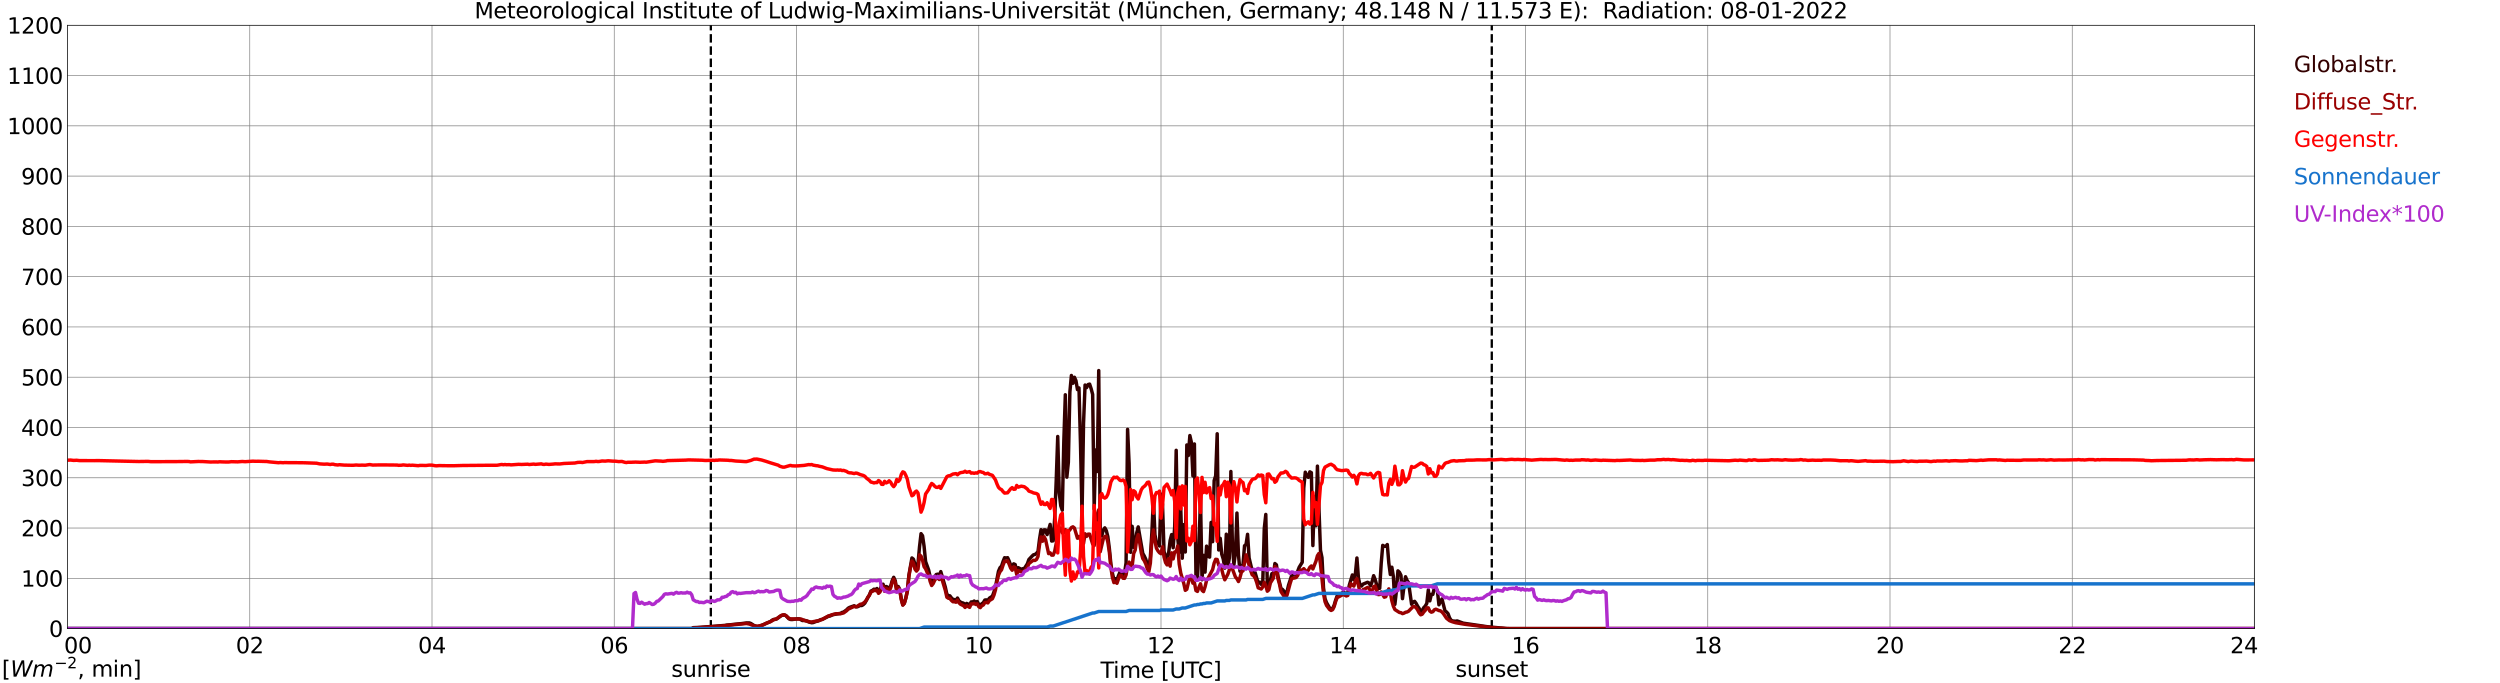 <?xml version="1.0" encoding="utf-8" standalone="no"?>
<!DOCTYPE svg PUBLIC "-//W3C//DTD SVG 1.1//EN"
  "http://www.w3.org/Graphics/SVG/1.1/DTD/svg11.dtd">
<svg xmlns:xlink="http://www.w3.org/1999/xlink" width="1085.4pt" height="296.64pt" viewBox="0 0 1085.4 296.64" xmlns="http://www.w3.org/2000/svg" version="1.1">
 <defs>
  <style type="text/css">*{stroke-linejoin: round; stroke-linecap: butt}</style>
 </defs>
 <g id="figure_1">
  <g id="patch_1">
   <path d="M 0 296.64 
L 1085.4 296.64 
L 1085.4 0 
L 0 0 
z
" style="fill: #ffffff"/>
  </g>
  <g id="axes_1">
   <g id="patch_2">
    <path d="M 29.306 272.909 
L 978.814 272.909 
L 978.814 10.976 
L 29.306 10.976 
z
" style="fill: #ffffff"/>
   </g>
   <g id="patch_3">
    <path d="M 978.814 272.909 
L 978.814 272.909 
L 978.814 10.976 
L 978.814 10.976 
z
" clip-path="url(#p1307df1748)" style="fill: #d3d3d3; opacity: 0.25; stroke: #d3d3d3; stroke-linejoin: miter"/>
   </g>
   <g id="matplotlib.axis_1">
    <g id="xtick_1">
     <g id="line2d_1">
      <path d="M 29.306 272.909 
L 29.306 10.976 
" clip-path="url(#p1307df1748)" style="fill: none; stroke: #808080; stroke-width: 0.3; stroke-linecap: square"/>
     </g>
     <g id="line2d_2"/>
     <g id="text_1">
      <!--    00 -->
      <g transform="translate(18.733 283.627) scale(0.095 -0.095)">
       <defs>
        <path id="DejaVuSans-20" transform="scale(0.016)"/>
        <path id="DejaVuSans-30" d="M 2034 4250 
Q 1547 4250 1301 3770 
Q 1056 3291 1056 2328 
Q 1056 1369 1301 889 
Q 1547 409 2034 409 
Q 2525 409 2770 889 
Q 3016 1369 3016 2328 
Q 3016 3291 2770 3770 
Q 2525 4250 2034 4250 
z
M 2034 4750 
Q 2819 4750 3233 4129 
Q 3647 3509 3647 2328 
Q 3647 1150 3233 529 
Q 2819 -91 2034 -91 
Q 1250 -91 836 529 
Q 422 1150 422 2328 
Q 422 3509 836 4129 
Q 1250 4750 2034 4750 
z
" transform="scale(0.016)"/>
       </defs>
       <use xlink:href="#DejaVuSans-20"/>
       <use xlink:href="#DejaVuSans-20" transform="translate(31.787 0)"/>
       <use xlink:href="#DejaVuSans-20" transform="translate(63.574 0)"/>
       <use xlink:href="#DejaVuSans-30" transform="translate(95.361 0)"/>
       <use xlink:href="#DejaVuSans-30" transform="translate(158.984 0)"/>
      </g>
     </g>
    </g>
    <g id="xtick_2">
     <g id="line2d_3">
      <path d="M 108.431 272.909 
L 108.431 10.976 
" clip-path="url(#p1307df1748)" style="fill: none; stroke: #808080; stroke-width: 0.3; stroke-linecap: square"/>
     </g>
     <g id="line2d_4"/>
     <g id="text_2">
      <!-- 02 -->
      <g transform="translate(102.387 283.627) scale(0.095 -0.095)">
       <defs>
        <path id="DejaVuSans-32" d="M 1228 531 
L 3431 531 
L 3431 0 
L 469 0 
L 469 531 
Q 828 903 1448 1529 
Q 2069 2156 2228 2338 
Q 2531 2678 2651 2914 
Q 2772 3150 2772 3378 
Q 2772 3750 2511 3984 
Q 2250 4219 1831 4219 
Q 1534 4219 1204 4116 
Q 875 4013 500 3803 
L 500 4441 
Q 881 4594 1212 4672 
Q 1544 4750 1819 4750 
Q 2544 4750 2975 4387 
Q 3406 4025 3406 3419 
Q 3406 3131 3298 2873 
Q 3191 2616 2906 2266 
Q 2828 2175 2409 1742 
Q 1991 1309 1228 531 
z
" transform="scale(0.016)"/>
       </defs>
       <use xlink:href="#DejaVuSans-30"/>
       <use xlink:href="#DejaVuSans-32" transform="translate(63.623 0)"/>
      </g>
     </g>
    </g>
    <g id="xtick_3">
     <g id="line2d_5">
      <path d="M 187.557 272.909 
L 187.557 10.976 
" clip-path="url(#p1307df1748)" style="fill: none; stroke: #808080; stroke-width: 0.3; stroke-linecap: square"/>
     </g>
     <g id="line2d_6"/>
     <g id="text_3">
      <!-- 04 -->
      <g transform="translate(181.513 283.627) scale(0.095 -0.095)">
       <defs>
        <path id="DejaVuSans-34" d="M 2419 4116 
L 825 1625 
L 2419 1625 
L 2419 4116 
z
M 2253 4666 
L 3047 4666 
L 3047 1625 
L 3713 1625 
L 3713 1100 
L 3047 1100 
L 3047 0 
L 2419 0 
L 2419 1100 
L 313 1100 
L 313 1709 
L 2253 4666 
z
" transform="scale(0.016)"/>
       </defs>
       <use xlink:href="#DejaVuSans-30"/>
       <use xlink:href="#DejaVuSans-34" transform="translate(63.623 0)"/>
      </g>
     </g>
    </g>
    <g id="xtick_4">
     <g id="line2d_7">
      <path d="M 266.683 272.909 
L 266.683 10.976 
" clip-path="url(#p1307df1748)" style="fill: none; stroke: #808080; stroke-width: 0.3; stroke-linecap: square"/>
     </g>
     <g id="line2d_8"/>
     <g id="text_4">
      <!-- 06 -->
      <g transform="translate(260.638 283.627) scale(0.095 -0.095)">
       <defs>
        <path id="DejaVuSans-36" d="M 2113 2584 
Q 1688 2584 1439 2293 
Q 1191 2003 1191 1497 
Q 1191 994 1439 701 
Q 1688 409 2113 409 
Q 2538 409 2786 701 
Q 3034 994 3034 1497 
Q 3034 2003 2786 2293 
Q 2538 2584 2113 2584 
z
M 3366 4563 
L 3366 3988 
Q 3128 4100 2886 4159 
Q 2644 4219 2406 4219 
Q 1781 4219 1451 3797 
Q 1122 3375 1075 2522 
Q 1259 2794 1537 2939 
Q 1816 3084 2150 3084 
Q 2853 3084 3261 2657 
Q 3669 2231 3669 1497 
Q 3669 778 3244 343 
Q 2819 -91 2113 -91 
Q 1303 -91 875 529 
Q 447 1150 447 2328 
Q 447 3434 972 4092 
Q 1497 4750 2381 4750 
Q 2619 4750 2861 4703 
Q 3103 4656 3366 4563 
z
" transform="scale(0.016)"/>
       </defs>
       <use xlink:href="#DejaVuSans-30"/>
       <use xlink:href="#DejaVuSans-36" transform="translate(63.623 0)"/>
      </g>
     </g>
    </g>
    <g id="xtick_5">
     <g id="line2d_9">
      <path d="M 345.808 272.909 
L 345.808 10.976 
" clip-path="url(#p1307df1748)" style="fill: none; stroke: #808080; stroke-width: 0.3; stroke-linecap: square"/>
     </g>
     <g id="line2d_10"/>
     <g id="text_5">
      <!-- 08 -->
      <g transform="translate(339.764 283.627) scale(0.095 -0.095)">
       <defs>
        <path id="DejaVuSans-38" d="M 2034 2216 
Q 1584 2216 1326 1975 
Q 1069 1734 1069 1313 
Q 1069 891 1326 650 
Q 1584 409 2034 409 
Q 2484 409 2743 651 
Q 3003 894 3003 1313 
Q 3003 1734 2745 1975 
Q 2488 2216 2034 2216 
z
M 1403 2484 
Q 997 2584 770 2862 
Q 544 3141 544 3541 
Q 544 4100 942 4425 
Q 1341 4750 2034 4750 
Q 2731 4750 3128 4425 
Q 3525 4100 3525 3541 
Q 3525 3141 3298 2862 
Q 3072 2584 2669 2484 
Q 3125 2378 3379 2068 
Q 3634 1759 3634 1313 
Q 3634 634 3220 271 
Q 2806 -91 2034 -91 
Q 1263 -91 848 271 
Q 434 634 434 1313 
Q 434 1759 690 2068 
Q 947 2378 1403 2484 
z
M 1172 3481 
Q 1172 3119 1398 2916 
Q 1625 2713 2034 2713 
Q 2441 2713 2670 2916 
Q 2900 3119 2900 3481 
Q 2900 3844 2670 4047 
Q 2441 4250 2034 4250 
Q 1625 4250 1398 4047 
Q 1172 3844 1172 3481 
z
" transform="scale(0.016)"/>
       </defs>
       <use xlink:href="#DejaVuSans-30"/>
       <use xlink:href="#DejaVuSans-38" transform="translate(63.623 0)"/>
      </g>
     </g>
    </g>
    <g id="xtick_6">
     <g id="line2d_11">
      <path d="M 424.934 272.909 
L 424.934 10.976 
" clip-path="url(#p1307df1748)" style="fill: none; stroke: #808080; stroke-width: 0.3; stroke-linecap: square"/>
     </g>
     <g id="line2d_12"/>
     <g id="text_6">
      <!-- 10 -->
      <g transform="translate(418.89 283.627) scale(0.095 -0.095)">
       <defs>
        <path id="DejaVuSans-31" d="M 794 531 
L 1825 531 
L 1825 4091 
L 703 3866 
L 703 4441 
L 1819 4666 
L 2450 4666 
L 2450 531 
L 3481 531 
L 3481 0 
L 794 0 
L 794 531 
z
" transform="scale(0.016)"/>
       </defs>
       <use xlink:href="#DejaVuSans-31"/>
       <use xlink:href="#DejaVuSans-30" transform="translate(63.623 0)"/>
      </g>
     </g>
    </g>
    <g id="xtick_7">
     <g id="line2d_13">
      <path d="M 504.06 272.909 
L 504.06 10.976 
" clip-path="url(#p1307df1748)" style="fill: none; stroke: #808080; stroke-width: 0.3; stroke-linecap: square"/>
     </g>
     <g id="line2d_14"/>
     <g id="text_7">
      <!-- 12 -->
      <g transform="translate(498.015 283.627) scale(0.095 -0.095)">
       <use xlink:href="#DejaVuSans-31"/>
       <use xlink:href="#DejaVuSans-32" transform="translate(63.623 0)"/>
      </g>
     </g>
    </g>
    <g id="xtick_8">
     <g id="line2d_15">
      <path d="M 583.185 272.909 
L 583.185 10.976 
" clip-path="url(#p1307df1748)" style="fill: none; stroke: #808080; stroke-width: 0.3; stroke-linecap: square"/>
     </g>
     <g id="line2d_16"/>
     <g id="text_8">
      <!-- 14 -->
      <g transform="translate(577.141 283.627) scale(0.095 -0.095)">
       <use xlink:href="#DejaVuSans-31"/>
       <use xlink:href="#DejaVuSans-34" transform="translate(63.623 0)"/>
      </g>
     </g>
    </g>
    <g id="xtick_9">
     <g id="line2d_17">
      <path d="M 662.311 272.909 
L 662.311 10.976 
" clip-path="url(#p1307df1748)" style="fill: none; stroke: #808080; stroke-width: 0.3; stroke-linecap: square"/>
     </g>
     <g id="line2d_18"/>
     <g id="text_9">
      <!-- 16 -->
      <g transform="translate(656.267 283.627) scale(0.095 -0.095)">
       <use xlink:href="#DejaVuSans-31"/>
       <use xlink:href="#DejaVuSans-36" transform="translate(63.623 0)"/>
      </g>
     </g>
    </g>
    <g id="xtick_10">
     <g id="line2d_19">
      <path d="M 741.437 272.909 
L 741.437 10.976 
" clip-path="url(#p1307df1748)" style="fill: none; stroke: #808080; stroke-width: 0.3; stroke-linecap: square"/>
     </g>
     <g id="line2d_20"/>
     <g id="text_10">
      <!-- 18 -->
      <g transform="translate(735.392 283.627) scale(0.095 -0.095)">
       <use xlink:href="#DejaVuSans-31"/>
       <use xlink:href="#DejaVuSans-38" transform="translate(63.623 0)"/>
      </g>
     </g>
    </g>
    <g id="xtick_11">
     <g id="line2d_21">
      <path d="M 820.562 272.909 
L 820.562 10.976 
" clip-path="url(#p1307df1748)" style="fill: none; stroke: #808080; stroke-width: 0.3; stroke-linecap: square"/>
     </g>
     <g id="line2d_22"/>
     <g id="text_11">
      <!-- 20 -->
      <g transform="translate(814.518 283.627) scale(0.095 -0.095)">
       <use xlink:href="#DejaVuSans-32"/>
       <use xlink:href="#DejaVuSans-30" transform="translate(63.623 0)"/>
      </g>
     </g>
    </g>
    <g id="xtick_12">
     <g id="line2d_23">
      <path d="M 899.688 272.909 
L 899.688 10.976 
" clip-path="url(#p1307df1748)" style="fill: none; stroke: #808080; stroke-width: 0.3; stroke-linecap: square"/>
     </g>
     <g id="line2d_24"/>
     <g id="text_12">
      <!-- 22 -->
      <g transform="translate(893.644 283.627) scale(0.095 -0.095)">
       <use xlink:href="#DejaVuSans-32"/>
       <use xlink:href="#DejaVuSans-32" transform="translate(63.623 0)"/>
      </g>
     </g>
    </g>
    <g id="xtick_13">
     <g id="line2d_25">
      <path d="M 978.814 272.909 
L 978.814 10.976 
" clip-path="url(#p1307df1748)" style="fill: none; stroke: #808080; stroke-width: 0.3; stroke-linecap: square"/>
     </g>
     <g id="line2d_26"/>
     <g id="text_13">
      <!-- 24    -->
      <g transform="translate(968.241 283.627) scale(0.095 -0.095)">
       <use xlink:href="#DejaVuSans-32"/>
       <use xlink:href="#DejaVuSans-34" transform="translate(63.623 0)"/>
       <use xlink:href="#DejaVuSans-20" transform="translate(127.246 0)"/>
       <use xlink:href="#DejaVuSans-20" transform="translate(159.033 0)"/>
       <use xlink:href="#DejaVuSans-20" transform="translate(190.82 0)"/>
      </g>
     </g>
    </g>
    <g id="text_14">
     <!-- Time [UTC] -->
     <g transform="translate(477.806 294.322) scale(0.095 -0.095)">
      <defs>
       <path id="DejaVuSans-54" d="M -19 4666 
L 3928 4666 
L 3928 4134 
L 2272 4134 
L 2272 0 
L 1638 0 
L 1638 4134 
L -19 4134 
L -19 4666 
z
" transform="scale(0.016)"/>
       <path id="DejaVuSans-69" d="M 603 3500 
L 1178 3500 
L 1178 0 
L 603 0 
L 603 3500 
z
M 603 4863 
L 1178 4863 
L 1178 4134 
L 603 4134 
L 603 4863 
z
" transform="scale(0.016)"/>
       <path id="DejaVuSans-6d" d="M 3328 2828 
Q 3544 3216 3844 3400 
Q 4144 3584 4550 3584 
Q 5097 3584 5394 3201 
Q 5691 2819 5691 2113 
L 5691 0 
L 5113 0 
L 5113 2094 
Q 5113 2597 4934 2840 
Q 4756 3084 4391 3084 
Q 3944 3084 3684 2787 
Q 3425 2491 3425 1978 
L 3425 0 
L 2847 0 
L 2847 2094 
Q 2847 2600 2669 2842 
Q 2491 3084 2119 3084 
Q 1678 3084 1418 2786 
Q 1159 2488 1159 1978 
L 1159 0 
L 581 0 
L 581 3500 
L 1159 3500 
L 1159 2956 
Q 1356 3278 1631 3431 
Q 1906 3584 2284 3584 
Q 2666 3584 2933 3390 
Q 3200 3197 3328 2828 
z
" transform="scale(0.016)"/>
       <path id="DejaVuSans-65" d="M 3597 1894 
L 3597 1613 
L 953 1613 
Q 991 1019 1311 708 
Q 1631 397 2203 397 
Q 2534 397 2845 478 
Q 3156 559 3463 722 
L 3463 178 
Q 3153 47 2828 -22 
Q 2503 -91 2169 -91 
Q 1331 -91 842 396 
Q 353 884 353 1716 
Q 353 2575 817 3079 
Q 1281 3584 2069 3584 
Q 2775 3584 3186 3129 
Q 3597 2675 3597 1894 
z
M 3022 2063 
Q 3016 2534 2758 2815 
Q 2500 3097 2075 3097 
Q 1594 3097 1305 2825 
Q 1016 2553 972 2059 
L 3022 2063 
z
" transform="scale(0.016)"/>
       <path id="DejaVuSans-5b" d="M 550 4863 
L 1875 4863 
L 1875 4416 
L 1125 4416 
L 1125 -397 
L 1875 -397 
L 1875 -844 
L 550 -844 
L 550 4863 
z
" transform="scale(0.016)"/>
       <path id="DejaVuSans-55" d="M 556 4666 
L 1191 4666 
L 1191 1831 
Q 1191 1081 1462 751 
Q 1734 422 2344 422 
Q 2950 422 3222 751 
Q 3494 1081 3494 1831 
L 3494 4666 
L 4128 4666 
L 4128 1753 
Q 4128 841 3676 375 
Q 3225 -91 2344 -91 
Q 1459 -91 1007 375 
Q 556 841 556 1753 
L 556 4666 
z
" transform="scale(0.016)"/>
       <path id="DejaVuSans-43" d="M 4122 4306 
L 4122 3641 
Q 3803 3938 3442 4084 
Q 3081 4231 2675 4231 
Q 1875 4231 1450 3742 
Q 1025 3253 1025 2328 
Q 1025 1406 1450 917 
Q 1875 428 2675 428 
Q 3081 428 3442 575 
Q 3803 722 4122 1019 
L 4122 359 
Q 3791 134 3420 21 
Q 3050 -91 2638 -91 
Q 1578 -91 968 557 
Q 359 1206 359 2328 
Q 359 3453 968 4101 
Q 1578 4750 2638 4750 
Q 3056 4750 3426 4639 
Q 3797 4528 4122 4306 
z
" transform="scale(0.016)"/>
       <path id="DejaVuSans-5d" d="M 1947 4863 
L 1947 -844 
L 622 -844 
L 622 -397 
L 1369 -397 
L 1369 4416 
L 622 4416 
L 622 4863 
L 1947 4863 
z
" transform="scale(0.016)"/>
      </defs>
      <use xlink:href="#DejaVuSans-54"/>
      <use xlink:href="#DejaVuSans-69" transform="translate(57.959 0)"/>
      <use xlink:href="#DejaVuSans-6d" transform="translate(85.742 0)"/>
      <use xlink:href="#DejaVuSans-65" transform="translate(183.154 0)"/>
      <use xlink:href="#DejaVuSans-20" transform="translate(244.678 0)"/>
      <use xlink:href="#DejaVuSans-5b" transform="translate(276.465 0)"/>
      <use xlink:href="#DejaVuSans-55" transform="translate(315.479 0)"/>
      <use xlink:href="#DejaVuSans-54" transform="translate(388.672 0)"/>
      <use xlink:href="#DejaVuSans-43" transform="translate(443.881 0)"/>
      <use xlink:href="#DejaVuSans-5d" transform="translate(513.705 0)"/>
     </g>
    </g>
   </g>
   <g id="matplotlib.axis_2">
    <g id="ytick_1">
     <g id="line2d_27">
      <path d="M 29.306 272.909 
L 978.814 272.909 
" clip-path="url(#p1307df1748)" style="fill: none; stroke: #808080; stroke-width: 0.3; stroke-linecap: square"/>
     </g>
     <g id="line2d_28"/>
     <g id="text_15">
      <!-- 0 -->
      <g transform="translate(21.261 276.518) scale(0.095 -0.095)">
       <use xlink:href="#DejaVuSans-30"/>
      </g>
     </g>
    </g>
    <g id="ytick_2">
     <g id="line2d_29">
      <path d="M 29.306 251.081 
L 978.814 251.081 
" clip-path="url(#p1307df1748)" style="fill: none; stroke: #808080; stroke-width: 0.3; stroke-linecap: square"/>
     </g>
     <g id="line2d_30"/>
     <g id="text_16">
      <!-- 100 -->
      <g transform="translate(9.173 254.69) scale(0.095 -0.095)">
       <use xlink:href="#DejaVuSans-31"/>
       <use xlink:href="#DejaVuSans-30" transform="translate(63.623 0)"/>
       <use xlink:href="#DejaVuSans-30" transform="translate(127.246 0)"/>
      </g>
     </g>
    </g>
    <g id="ytick_3">
     <g id="line2d_31">
      <path d="M 29.306 229.253 
L 978.814 229.253 
" clip-path="url(#p1307df1748)" style="fill: none; stroke: #808080; stroke-width: 0.3; stroke-linecap: square"/>
     </g>
     <g id="line2d_32"/>
     <g id="text_17">
      <!-- 200 -->
      <g transform="translate(9.173 232.863) scale(0.095 -0.095)">
       <use xlink:href="#DejaVuSans-32"/>
       <use xlink:href="#DejaVuSans-30" transform="translate(63.623 0)"/>
       <use xlink:href="#DejaVuSans-30" transform="translate(127.246 0)"/>
      </g>
     </g>
    </g>
    <g id="ytick_4">
     <g id="line2d_33">
      <path d="M 29.306 207.426 
L 978.814 207.426 
" clip-path="url(#p1307df1748)" style="fill: none; stroke: #808080; stroke-width: 0.3; stroke-linecap: square"/>
     </g>
     <g id="line2d_34"/>
     <g id="text_18">
      <!-- 300 -->
      <g transform="translate(9.173 211.035) scale(0.095 -0.095)">
       <defs>
        <path id="DejaVuSans-33" d="M 2597 2516 
Q 3050 2419 3304 2112 
Q 3559 1806 3559 1356 
Q 3559 666 3084 287 
Q 2609 -91 1734 -91 
Q 1441 -91 1130 -33 
Q 819 25 488 141 
L 488 750 
Q 750 597 1062 519 
Q 1375 441 1716 441 
Q 2309 441 2620 675 
Q 2931 909 2931 1356 
Q 2931 1769 2642 2001 
Q 2353 2234 1838 2234 
L 1294 2234 
L 1294 2753 
L 1863 2753 
Q 2328 2753 2575 2939 
Q 2822 3125 2822 3475 
Q 2822 3834 2567 4026 
Q 2313 4219 1838 4219 
Q 1578 4219 1281 4162 
Q 984 4106 628 3988 
L 628 4550 
Q 988 4650 1302 4700 
Q 1616 4750 1894 4750 
Q 2613 4750 3031 4423 
Q 3450 4097 3450 3541 
Q 3450 3153 3228 2886 
Q 3006 2619 2597 2516 
z
" transform="scale(0.016)"/>
       </defs>
       <use xlink:href="#DejaVuSans-33"/>
       <use xlink:href="#DejaVuSans-30" transform="translate(63.623 0)"/>
       <use xlink:href="#DejaVuSans-30" transform="translate(127.246 0)"/>
      </g>
     </g>
    </g>
    <g id="ytick_5">
     <g id="line2d_35">
      <path d="M 29.306 185.598 
L 978.814 185.598 
" clip-path="url(#p1307df1748)" style="fill: none; stroke: #808080; stroke-width: 0.3; stroke-linecap: square"/>
     </g>
     <g id="line2d_36"/>
     <g id="text_19">
      <!-- 400 -->
      <g transform="translate(9.173 189.207) scale(0.095 -0.095)">
       <use xlink:href="#DejaVuSans-34"/>
       <use xlink:href="#DejaVuSans-30" transform="translate(63.623 0)"/>
       <use xlink:href="#DejaVuSans-30" transform="translate(127.246 0)"/>
      </g>
     </g>
    </g>
    <g id="ytick_6">
     <g id="line2d_37">
      <path d="M 29.306 163.77 
L 978.814 163.77 
" clip-path="url(#p1307df1748)" style="fill: none; stroke: #808080; stroke-width: 0.3; stroke-linecap: square"/>
     </g>
     <g id="line2d_38"/>
     <g id="text_20">
      <!-- 500 -->
      <g transform="translate(9.173 167.379) scale(0.095 -0.095)">
       <defs>
        <path id="DejaVuSans-35" d="M 691 4666 
L 3169 4666 
L 3169 4134 
L 1269 4134 
L 1269 2991 
Q 1406 3038 1543 3061 
Q 1681 3084 1819 3084 
Q 2600 3084 3056 2656 
Q 3513 2228 3513 1497 
Q 3513 744 3044 326 
Q 2575 -91 1722 -91 
Q 1428 -91 1123 -41 
Q 819 9 494 109 
L 494 744 
Q 775 591 1075 516 
Q 1375 441 1709 441 
Q 2250 441 2565 725 
Q 2881 1009 2881 1497 
Q 2881 1984 2565 2268 
Q 2250 2553 1709 2553 
Q 1456 2553 1204 2497 
Q 953 2441 691 2322 
L 691 4666 
z
" transform="scale(0.016)"/>
       </defs>
       <use xlink:href="#DejaVuSans-35"/>
       <use xlink:href="#DejaVuSans-30" transform="translate(63.623 0)"/>
       <use xlink:href="#DejaVuSans-30" transform="translate(127.246 0)"/>
      </g>
     </g>
    </g>
    <g id="ytick_7">
     <g id="line2d_39">
      <path d="M 29.306 141.942 
L 978.814 141.942 
" clip-path="url(#p1307df1748)" style="fill: none; stroke: #808080; stroke-width: 0.3; stroke-linecap: square"/>
     </g>
     <g id="line2d_40"/>
     <g id="text_21">
      <!-- 600 -->
      <g transform="translate(9.173 145.551) scale(0.095 -0.095)">
       <use xlink:href="#DejaVuSans-36"/>
       <use xlink:href="#DejaVuSans-30" transform="translate(63.623 0)"/>
       <use xlink:href="#DejaVuSans-30" transform="translate(127.246 0)"/>
      </g>
     </g>
    </g>
    <g id="ytick_8">
     <g id="line2d_41">
      <path d="M 29.306 120.114 
L 978.814 120.114 
" clip-path="url(#p1307df1748)" style="fill: none; stroke: #808080; stroke-width: 0.3; stroke-linecap: square"/>
     </g>
     <g id="line2d_42"/>
     <g id="text_22">
      <!-- 700 -->
      <g transform="translate(9.173 123.724) scale(0.095 -0.095)">
       <defs>
        <path id="DejaVuSans-37" d="M 525 4666 
L 3525 4666 
L 3525 4397 
L 1831 0 
L 1172 0 
L 2766 4134 
L 525 4134 
L 525 4666 
z
" transform="scale(0.016)"/>
       </defs>
       <use xlink:href="#DejaVuSans-37"/>
       <use xlink:href="#DejaVuSans-30" transform="translate(63.623 0)"/>
       <use xlink:href="#DejaVuSans-30" transform="translate(127.246 0)"/>
      </g>
     </g>
    </g>
    <g id="ytick_9">
     <g id="line2d_43">
      <path d="M 29.306 98.287 
L 978.814 98.287 
" clip-path="url(#p1307df1748)" style="fill: none; stroke: #808080; stroke-width: 0.3; stroke-linecap: square"/>
     </g>
     <g id="line2d_44"/>
     <g id="text_23">
      <!-- 800 -->
      <g transform="translate(9.173 101.896) scale(0.095 -0.095)">
       <use xlink:href="#DejaVuSans-38"/>
       <use xlink:href="#DejaVuSans-30" transform="translate(63.623 0)"/>
       <use xlink:href="#DejaVuSans-30" transform="translate(127.246 0)"/>
      </g>
     </g>
    </g>
    <g id="ytick_10">
     <g id="line2d_45">
      <path d="M 29.306 76.459 
L 978.814 76.459 
" clip-path="url(#p1307df1748)" style="fill: none; stroke: #808080; stroke-width: 0.3; stroke-linecap: square"/>
     </g>
     <g id="line2d_46"/>
     <g id="text_24">
      <!-- 900 -->
      <g transform="translate(9.173 80.068) scale(0.095 -0.095)">
       <defs>
        <path id="DejaVuSans-39" d="M 703 97 
L 703 672 
Q 941 559 1184 500 
Q 1428 441 1663 441 
Q 2288 441 2617 861 
Q 2947 1281 2994 2138 
Q 2813 1869 2534 1725 
Q 2256 1581 1919 1581 
Q 1219 1581 811 2004 
Q 403 2428 403 3163 
Q 403 3881 828 4315 
Q 1253 4750 1959 4750 
Q 2769 4750 3195 4129 
Q 3622 3509 3622 2328 
Q 3622 1225 3098 567 
Q 2575 -91 1691 -91 
Q 1453 -91 1209 -44 
Q 966 3 703 97 
z
M 1959 2075 
Q 2384 2075 2632 2365 
Q 2881 2656 2881 3163 
Q 2881 3666 2632 3958 
Q 2384 4250 1959 4250 
Q 1534 4250 1286 3958 
Q 1038 3666 1038 3163 
Q 1038 2656 1286 2365 
Q 1534 2075 1959 2075 
z
" transform="scale(0.016)"/>
       </defs>
       <use xlink:href="#DejaVuSans-39"/>
       <use xlink:href="#DejaVuSans-30" transform="translate(63.623 0)"/>
       <use xlink:href="#DejaVuSans-30" transform="translate(127.246 0)"/>
      </g>
     </g>
    </g>
    <g id="ytick_11">
     <g id="line2d_47">
      <path d="M 29.306 54.631 
L 978.814 54.631 
" clip-path="url(#p1307df1748)" style="fill: none; stroke: #808080; stroke-width: 0.3; stroke-linecap: square"/>
     </g>
     <g id="line2d_48"/>
     <g id="text_25">
      <!-- 1000 -->
      <g transform="translate(3.128 58.24) scale(0.095 -0.095)">
       <use xlink:href="#DejaVuSans-31"/>
       <use xlink:href="#DejaVuSans-30" transform="translate(63.623 0)"/>
       <use xlink:href="#DejaVuSans-30" transform="translate(127.246 0)"/>
       <use xlink:href="#DejaVuSans-30" transform="translate(190.869 0)"/>
      </g>
     </g>
    </g>
    <g id="ytick_12">
     <g id="line2d_49">
      <path d="M 29.306 32.803 
L 978.814 32.803 
" clip-path="url(#p1307df1748)" style="fill: none; stroke: #808080; stroke-width: 0.3; stroke-linecap: square"/>
     </g>
     <g id="line2d_50"/>
     <g id="text_26">
      <!-- 1100 -->
      <g transform="translate(3.128 36.413) scale(0.095 -0.095)">
       <use xlink:href="#DejaVuSans-31"/>
       <use xlink:href="#DejaVuSans-31" transform="translate(63.623 0)"/>
       <use xlink:href="#DejaVuSans-30" transform="translate(127.246 0)"/>
       <use xlink:href="#DejaVuSans-30" transform="translate(190.869 0)"/>
      </g>
     </g>
    </g>
    <g id="ytick_13">
     <g id="line2d_51">
      <path d="M 29.306 10.976 
L 978.814 10.976 
" clip-path="url(#p1307df1748)" style="fill: none; stroke: #808080; stroke-width: 0.3; stroke-linecap: square"/>
     </g>
     <g id="line2d_52"/>
     <g id="text_27">
      <!-- 1200 -->
      <g transform="translate(3.128 14.585) scale(0.095 -0.095)">
       <use xlink:href="#DejaVuSans-31"/>
       <use xlink:href="#DejaVuSans-32" transform="translate(63.623 0)"/>
       <use xlink:href="#DejaVuSans-30" transform="translate(127.246 0)"/>
       <use xlink:href="#DejaVuSans-30" transform="translate(190.869 0)"/>
      </g>
     </g>
    </g>
   </g>
   <g id="line2d_53">
    <path d="M 308.619 272.909 
L 308.619 10.976 
" clip-path="url(#p1307df1748)" style="fill: none; stroke-dasharray: 3.7,1.6; stroke-dashoffset: 0; stroke: #000000"/>
   </g>
   <g id="line2d_54">
    <path d="M 647.673 272.909 
L 647.673 10.976 
" clip-path="url(#p1307df1748)" style="fill: none; stroke-dasharray: 3.7,1.6; stroke-dashoffset: 0; stroke: #000000"/>
   </g>
   <g id="line2d_55">
    <path d="M 29.306 272.909 
L 300.311 272.909 
L 300.971 272.498 
L 302.289 272.448 
L 304.267 272.346 
L 314.818 271.518 
L 315.477 271.368 
L 317.455 271.215 
L 318.774 271.047 
L 322.071 270.726 
L 324.049 270.455 
L 325.368 270.455 
L 326.027 270.709 
L 327.346 271.553 
L 328.665 272.042 
L 329.324 272.025 
L 331.302 271.232 
L 332.621 270.658 
L 334.599 269.781 
L 335.258 269.257 
L 335.918 268.936 
L 336.577 268.903 
L 337.236 268.7 
L 339.215 267.249 
L 340.533 266.961 
L 341.193 267.264 
L 342.512 268.665 
L 343.171 268.936 
L 343.83 268.986 
L 346.468 268.65 
L 347.127 268.733 
L 348.446 269.443 
L 349.105 269.342 
L 349.765 269.443 
L 350.424 269.663 
L 351.083 270.017 
L 352.402 270.37 
L 353.062 270.287 
L 354.38 269.781 
L 355.04 269.663 
L 356.359 269.004 
L 357.018 268.903 
L 359.655 267.57 
L 360.315 267.45 
L 361.634 266.876 
L 364.271 266.387 
L 364.93 266.319 
L 365.59 265.898 
L 366.249 265.745 
L 367.568 264.767 
L 368.227 264.075 
L 368.887 263.702 
L 370.865 262.995 
L 371.524 263.416 
L 372.184 263.466 
L 373.502 262.859 
L 374.162 262.91 
L 374.821 262.488 
L 375.481 261.862 
L 376.799 259.415 
L 377.459 258.302 
L 378.118 256.612 
L 378.777 256.326 
L 379.437 255.802 
L 380.096 255.938 
L 380.756 255.514 
L 381.415 257.051 
L 382.074 256.444 
L 382.734 254.013 
L 383.393 253.641 
L 384.053 255.938 
L 384.712 254.637 
L 385.371 254.89 
L 386.031 255.92 
L 386.69 254.519 
L 387.349 252.105 
L 388.009 250.653 
L 388.668 252.072 
L 389.328 256.191 
L 389.987 254.637 
L 390.646 255.888 
L 391.306 260.006 
L 391.965 262.589 
L 392.624 261.929 
L 393.284 259.583 
L 393.943 256.477 
L 394.603 249.776 
L 395.921 242.247 
L 396.581 242.769 
L 397.24 244.982 
L 397.899 246.128 
L 398.559 244.627 
L 399.218 237.384 
L 399.878 231.696 
L 400.537 232.608 
L 401.196 237.166 
L 401.856 243.799 
L 403.175 247.462 
L 403.834 250.4 
L 404.493 252.646 
L 405.153 251.751 
L 405.812 250.332 
L 406.471 249.437 
L 407.131 249.287 
L 407.79 249.979 
L 408.45 248.171 
L 410.428 254.958 
L 411.087 257.981 
L 411.746 258.588 
L 412.406 258.688 
L 413.065 259.583 
L 413.725 260.209 
L 414.384 260.327 
L 415.043 260.631 
L 415.703 259.651 
L 416.362 260.901 
L 417.022 261.408 
L 417.681 261.711 
L 418.34 261.879 
L 419 262.724 
L 419.659 261.982 
L 420.318 262.268 
L 420.978 262.741 
L 421.637 261.34 
L 422.297 261.34 
L 422.956 260.952 
L 423.615 261.475 
L 424.275 261.137 
L 424.934 262.421 
L 425.593 262.859 
L 426.253 262.115 
L 426.912 261.676 
L 427.572 260.528 
L 428.231 260.428 
L 428.89 260.731 
L 429.55 259.703 
L 430.869 258.823 
L 431.528 257.018 
L 432.187 254.772 
L 433.506 248.003 
L 434.165 246.467 
L 434.825 245.792 
L 435.484 243.782 
L 436.144 242.145 
L 436.803 242.263 
L 437.462 242.127 
L 438.122 243.546 
L 438.781 245.319 
L 439.44 246.349 
L 440.1 244.795 
L 440.759 245.116 
L 441.419 248.139 
L 442.078 246.467 
L 443.397 247.159 
L 444.056 246.905 
L 444.716 246.838 
L 446.034 244.795 
L 446.694 242.922 
L 448.012 241.52 
L 448.672 240.879 
L 449.331 240.743 
L 449.991 240.237 
L 450.65 239.462 
L 451.309 234.143 
L 451.969 229.974 
L 452.628 232.235 
L 453.287 230.041 
L 453.947 230.074 
L 454.606 232.102 
L 455.266 230.074 
L 455.925 227.677 
L 456.584 234.902 
L 457.244 234.784 
L 457.903 224.977 
L 458.563 208.702 
L 459.222 189.509 
L 459.881 214.004 
L 460.541 219.592 
L 461.2 221.515 
L 461.859 191.856 
L 462.519 171.394 
L 463.178 207.166 
L 463.838 200.685 
L 464.497 170.179 
L 465.156 163.021 
L 465.816 166.398 
L 466.475 163.798 
L 467.134 165.285 
L 467.794 169.151 
L 468.453 168.424 
L 469.113 192.919 
L 469.772 223.794 
L 470.431 183.701 
L 471.091 167.175 
L 471.75 168.288 
L 472.409 166.955 
L 473.069 166.769 
L 473.728 168.762 
L 474.388 171.259 
L 475.047 221.026 
L 475.706 195.366 
L 476.366 204.701 
L 477.025 160.895 
L 477.685 230.412 
L 478.344 232.674 
L 479.003 230.109 
L 479.663 229.181 
L 480.322 230.38 
L 480.981 232.995 
L 481.641 238.161 
L 482.3 244.897 
L 482.96 248.881 
L 483.619 251.616 
L 484.278 251.245 
L 484.938 251.784 
L 485.597 249.911 
L 486.256 248.374 
L 486.916 248.307 
L 487.575 249.488 
L 488.235 248.745 
L 488.894 244.356 
L 489.553 186.418 
L 490.213 201.274 
L 490.872 239.781 
L 491.532 228.505 
L 492.191 237.655 
L 492.85 236.339 
L 493.51 231.392 
L 494.169 228.758 
L 496.147 240.254 
L 496.807 241.42 
L 497.466 242.854 
L 498.125 245.1 
L 498.785 246.281 
L 499.444 241.841 
L 500.103 231.139 
L 500.763 216.216 
L 501.422 232.102 
L 502.082 235.579 
L 502.741 235.612 
L 503.4 237.048 
L 504.06 214.544 
L 504.719 218.933 
L 505.379 239.495 
L 506.038 241.132 
L 506.697 243.395 
L 507.357 240.222 
L 508.016 234.684 
L 508.675 232.102 
L 509.335 237.79 
L 509.994 228.911 
L 510.654 195.518 
L 511.313 233.553 
L 511.972 239.833 
L 512.632 220.42 
L 513.291 242.348 
L 513.95 227.78 
L 514.61 239.648 
L 515.269 193.189 
L 515.929 197.765 
L 516.588 189.103 
L 517.247 192.024 
L 517.907 206.627 
L 518.566 192.751 
L 519.226 249.623 
L 519.885 251.363 
L 520.544 237.502 
L 521.204 215.98 
L 521.863 251.716 
L 522.522 241.114 
L 523.182 248.392 
L 523.841 237.113 
L 524.501 241.538 
L 525.16 241.874 
L 525.819 226.817 
L 526.479 235.173 
L 527.138 208.652 
L 527.797 206.559 
L 528.457 188.326 
L 529.116 238.768 
L 529.776 233.739 
L 530.435 240.608 
L 531.094 242.754 
L 531.754 246.652 
L 532.413 231.932 
L 533.073 245.842 
L 533.732 242.298 
L 534.391 204.701 
L 535.051 236.136 
L 535.71 245.183 
L 536.369 240.086 
L 537.029 222.749 
L 537.688 240.914 
L 538.348 248.003 
L 539.007 246.01 
L 539.666 245.015 
L 540.326 236.963 
L 540.985 236.354 
L 541.644 231.982 
L 542.304 242.195 
L 543.623 247.733 
L 544.282 248.425 
L 544.941 248.645 
L 546.26 253.253 
L 546.919 252.729 
L 547.579 253.692 
L 548.238 252.982 
L 548.898 229.417 
L 549.557 223.355 
L 550.216 254.03 
L 550.876 254.755 
L 552.195 249.066 
L 552.854 249.505 
L 553.513 244.661 
L 554.173 245.236 
L 554.832 250.147 
L 556.151 255.499 
L 556.81 255.92 
L 557.47 256.715 
L 558.129 257.878 
L 558.788 256.833 
L 559.448 254.013 
L 560.766 249.929 
L 561.426 249.675 
L 562.085 249.573 
L 562.745 249.169 
L 563.404 248.003 
L 564.063 246.264 
L 565.382 244.103 
L 566.042 211.876 
L 566.701 205.007 
L 567.36 206.594 
L 568.02 207.251 
L 568.679 204.854 
L 569.338 205.208 
L 569.998 236.86 
L 570.657 215.692 
L 571.317 228.251 
L 571.976 202.372 
L 573.295 238.888 
L 573.954 242.112 
L 574.613 255.196 
L 575.273 259.939 
L 575.932 261.676 
L 577.251 263.955 
L 577.91 264.547 
L 578.57 264.143 
L 579.229 262.774 
L 579.889 260.513 
L 580.548 258.673 
L 583.185 257.154 
L 584.504 257.693 
L 585.164 257.322 
L 585.823 254.047 
L 587.142 249.623 
L 587.801 251.666 
L 588.46 249.034 
L 589.12 242.263 
L 589.779 250.924 
L 590.439 253.945 
L 591.098 254.451 
L 591.757 253.624 
L 593.736 252.797 
L 594.395 253.118 
L 595.054 254.333 
L 595.714 252.543 
L 596.373 249.944 
L 597.032 251.566 
L 597.692 253.895 
L 598.351 255.567 
L 599.011 255.414 
L 599.67 244.526 
L 600.329 236.777 
L 600.989 237.166 
L 601.648 237.181 
L 602.307 236.422 
L 602.967 244.408 
L 603.626 249.405 
L 604.286 246.264 
L 604.945 250.332 
L 605.604 262.386 
L 606.264 256.63 
L 606.923 247.851 
L 607.582 248.46 
L 608.242 249.776 
L 608.901 259.904 
L 609.561 254.536 
L 610.22 250.4 
L 610.879 251.969 
L 611.539 253.017 
L 612.858 262.353 
L 613.517 261.355 
L 614.176 261.087 
L 614.836 261.997 
L 615.495 263.213 
L 616.154 264.176 
L 616.814 265.509 
L 617.473 265.02 
L 618.133 263.822 
L 618.792 263.13 
L 619.451 261.982 
L 620.111 256.173 
L 620.77 260.866 
L 621.429 258.048 
L 622.089 258.048 
L 622.748 255.143 
L 623.408 255.025 
L 624.067 256.595 
L 624.726 262.571 
L 625.386 261.137 
L 626.045 260.039 
L 627.364 265.239 
L 628.023 265.695 
L 628.683 266.437 
L 629.342 268.244 
L 630.001 269.274 
L 630.661 269.595 
L 631.98 269.713 
L 632.639 269.578 
L 635.276 270.556 
L 645.827 272.11 
L 654.399 272.909 
L 978.154 272.909 
L 978.154 272.909 
" clip-path="url(#p1307df1748)" style="fill: none; stroke: #330000; stroke-width: 1.5; stroke-linecap: square"/>
   </g>
   <g id="line2d_56">
    <path d="M 29.306 272.909 
L 300.311 272.909 
L 300.971 272.669 
L 313.499 271.789 
L 318.774 271.2 
L 322.071 270.907 
L 324.049 270.698 
L 325.368 270.949 
L 326.686 271.453 
L 327.346 271.745 
L 328.665 271.872 
L 329.983 271.662 
L 331.302 271.326 
L 332.621 270.613 
L 334.599 269.857 
L 335.918 269.061 
L 337.236 268.598 
L 338.555 267.633 
L 339.215 267.212 
L 339.874 266.961 
L 340.533 266.961 
L 341.193 267.255 
L 342.512 268.43 
L 343.171 268.681 
L 347.787 268.766 
L 349.765 269.563 
L 350.424 269.648 
L 351.743 270.025 
L 352.402 270.025 
L 355.699 269.395 
L 357.018 268.892 
L 359.655 267.423 
L 360.315 267.255 
L 360.974 266.961 
L 362.952 266.457 
L 364.271 266.457 
L 364.93 266.457 
L 366.249 266.12 
L 367.568 265.156 
L 368.227 264.483 
L 370.865 263.267 
L 371.524 263.477 
L 372.184 263.224 
L 373.502 262.344 
L 374.162 262.259 
L 374.821 261.881 
L 375.481 261.336 
L 376.14 260.539 
L 376.799 259.28 
L 377.459 258.439 
L 378.118 257.012 
L 378.777 256.761 
L 379.437 256.256 
L 380.096 256.466 
L 380.756 256.256 
L 381.415 257.601 
L 382.074 257.012 
L 382.734 254.746 
L 383.393 254.451 
L 384.053 256.719 
L 384.712 255.375 
L 385.371 255.711 
L 386.031 256.634 
L 386.69 255.206 
L 387.349 252.814 
L 388.009 251.43 
L 388.668 252.814 
L 389.328 256.719 
L 389.987 255.082 
L 390.646 256.342 
L 391.306 260.371 
L 391.965 262.722 
L 392.624 261.923 
L 393.284 259.657 
L 393.943 256.719 
L 394.603 250.254 
L 395.262 246.519 
L 395.921 243.579 
L 396.581 244.419 
L 397.24 247.065 
L 397.899 247.947 
L 398.559 247.106 
L 399.218 240.894 
L 399.878 241.44 
L 400.537 243.286 
L 401.196 246.015 
L 401.856 246.98 
L 402.515 248.492 
L 403.175 249.667 
L 403.834 252.437 
L 404.493 254.2 
L 405.153 253.36 
L 405.812 251.932 
L 406.471 251.053 
L 407.131 250.968 
L 407.79 251.598 
L 408.45 249.75 
L 410.428 256.342 
L 411.087 259.28 
L 411.746 259.74 
L 412.406 259.825 
L 413.065 260.663 
L 413.725 261.253 
L 414.384 261.253 
L 415.043 261.462 
L 415.703 260.539 
L 416.362 261.713 
L 417.022 262.344 
L 418.34 262.973 
L 419 263.728 
L 419.659 262.973 
L 420.978 263.687 
L 421.637 262.176 
L 422.297 262.218 
L 422.956 261.967 
L 423.615 262.427 
L 424.275 262.132 
L 424.934 263.392 
L 425.593 263.813 
L 426.253 262.973 
L 426.912 262.678 
L 427.572 261.63 
L 428.231 261.504 
L 428.89 261.755 
L 429.55 260.749 
L 430.869 259.95 
L 431.528 258.398 
L 432.187 256.13 
L 432.847 252.563 
L 433.506 249.708 
L 434.165 248.198 
L 434.825 247.399 
L 435.484 245.343 
L 436.144 243.664 
L 436.803 243.747 
L 437.462 243.496 
L 438.122 244.923 
L 438.781 246.643 
L 439.44 247.567 
L 440.1 246.098 
L 440.759 246.434 
L 441.419 249.416 
L 442.078 247.693 
L 443.397 248.281 
L 444.716 248.071 
L 445.375 247.274 
L 446.034 246.266 
L 446.694 244.714 
L 448.012 243.664 
L 448.672 243.245 
L 449.331 243.328 
L 449.991 242.909 
L 450.65 241.608 
L 451.309 236.57 
L 451.969 233.128 
L 452.628 234.974 
L 453.287 233.045 
L 453.947 234.261 
L 455.266 240.348 
L 455.925 240.012 
L 456.584 241.018 
L 457.244 241.018 
L 457.903 239.34 
L 459.881 229.391 
L 460.541 229.266 
L 461.2 231.323 
L 461.859 231.323 
L 462.519 229.936 
L 463.178 230.567 
L 463.838 230.694 
L 464.497 230.022 
L 465.156 229.057 
L 465.816 228.721 
L 466.475 229.266 
L 467.794 233.673 
L 468.453 232.918 
L 469.113 234.219 
L 469.772 236.275 
L 470.431 235.939 
L 471.091 231.742 
L 471.75 232.877 
L 472.409 231.91 
L 473.069 231.91 
L 474.388 236.192 
L 475.047 236.865 
L 475.706 231.659 
L 476.366 223.388 
L 477.025 221.332 
L 477.685 239.508 
L 479.003 233.968 
L 479.663 232.877 
L 480.322 232.833 
L 480.981 235.352 
L 481.641 239.803 
L 482.3 246.351 
L 482.96 250.717 
L 483.619 252.941 
L 484.278 252.69 
L 484.938 253.235 
L 485.597 251.345 
L 486.256 249.835 
L 486.916 249.793 
L 487.575 251.053 
L 488.235 251.094 
L 488.894 249.581 
L 489.553 245.511 
L 490.213 244.042 
L 490.872 245.218 
L 491.532 245.805 
L 492.191 240.307 
L 492.85 238.836 
L 493.51 234.178 
L 494.169 232.119 
L 494.828 235.688 
L 495.488 239.971 
L 496.147 242.487 
L 496.807 243.454 
L 497.466 244.882 
L 498.125 246.98 
L 498.785 248.198 
L 499.444 244.504 
L 500.103 234.261 
L 500.763 230.105 
L 501.422 234.933 
L 502.082 238.039 
L 502.741 239.172 
L 503.4 239.971 
L 504.06 240.39 
L 504.719 237.367 
L 505.379 241.859 
L 506.038 244.251 
L 506.697 245.26 
L 507.357 242.531 
L 508.016 245.805 
L 508.675 240.012 
L 509.335 242.656 
L 509.994 239.635 
L 510.654 239.549 
L 511.313 237.031 
L 511.972 244.923 
L 512.632 248.785 
L 513.95 253.318 
L 514.61 256.298 
L 515.269 255.837 
L 516.588 250.295 
L 517.247 250.295 
L 517.907 253.192 
L 518.566 252.941 
L 519.226 256.383 
L 519.885 256.761 
L 520.544 254.914 
L 521.204 253.445 
L 521.863 256.298 
L 522.522 256.844 
L 523.182 254.787 
L 523.841 252.017 
L 524.501 251.009 
L 526.479 247.274 
L 527.138 244.461 
L 527.797 242.824 
L 528.457 242.909 
L 529.116 245.343 
L 529.776 246.098 
L 530.435 247.233 
L 531.094 249.835 
L 531.754 251.723 
L 533.073 249.33 
L 534.391 245.469 
L 535.051 246.98 
L 536.369 250.507 
L 537.029 251.262 
L 537.688 252.478 
L 538.348 250.758 
L 539.007 248.281 
L 539.666 247.82 
L 540.985 240.894 
L 542.963 247.61 
L 543.623 249.54 
L 544.282 249.961 
L 544.941 250.968 
L 545.601 252.856 
L 546.26 255.206 
L 547.579 255.711 
L 548.238 254.829 
L 548.898 252.856 
L 549.557 254.2 
L 550.216 256.678 
L 550.876 256.088 
L 551.535 253.109 
L 552.854 251.009 
L 553.513 245.973 
L 554.173 246.643 
L 554.832 251.221 
L 555.491 253.569 
L 556.151 256.844 
L 557.47 258.858 
L 558.129 259.657 
L 558.788 258.313 
L 560.107 253.36 
L 560.766 251.304 
L 561.426 251.009 
L 562.085 250.926 
L 562.745 250.717 
L 563.404 249.835 
L 564.063 248.281 
L 564.723 247.484 
L 565.382 247.525 
L 566.042 246.897 
L 567.36 248.366 
L 568.02 247.567 
L 568.679 246.307 
L 569.338 245.72 
L 569.998 247.021 
L 571.317 243.705 
L 571.976 241.272 
L 572.635 240.263 
L 573.295 244.882 
L 574.613 257.684 
L 575.273 261.209 
L 575.932 262.846 
L 577.251 264.61 
L 577.91 265.029 
L 578.57 264.695 
L 579.229 263.392 
L 579.889 261.126 
L 580.548 259.448 
L 581.867 258.775 
L 582.526 258.398 
L 583.185 258.188 
L 583.845 258.398 
L 584.504 258.734 
L 585.164 258.524 
L 585.823 255.501 
L 586.482 253.401 
L 587.142 254.032 
L 587.801 254.451 
L 588.46 252.186 
L 589.12 251.221 
L 590.439 257.097 
L 591.098 257.012 
L 591.757 256.005 
L 592.417 255.752 
L 593.736 255.038 
L 594.395 255.46 
L 595.054 256.761 
L 595.714 256.97 
L 596.373 254.704 
L 597.032 254.41 
L 598.351 258.147 
L 599.011 258.103 
L 599.67 257.012 
L 600.989 259.28 
L 601.648 259.07 
L 602.967 255.669 
L 603.626 257.306 
L 604.286 260.832 
L 604.945 263.182 
L 605.604 264.651 
L 607.582 265.911 
L 608.242 265.996 
L 608.901 266.415 
L 609.561 266.205 
L 610.22 265.828 
L 610.879 265.701 
L 611.539 265.365 
L 613.517 263.35 
L 614.176 263.392 
L 614.836 263.855 
L 615.495 264.861 
L 616.154 266.12 
L 616.814 266.919 
L 617.473 266.666 
L 618.133 265.701 
L 618.792 264.988 
L 619.451 263.896 
L 620.111 263.896 
L 620.77 265.324 
L 621.429 265.786 
L 622.089 265.575 
L 622.748 264.736 
L 623.408 264.483 
L 624.726 265.073 
L 625.386 265.197 
L 626.045 265.701 
L 626.705 266.457 
L 628.023 268.43 
L 629.342 269.48 
L 630.661 269.984 
L 631.98 270.361 
L 635.936 271.032 
L 647.805 272.501 
L 649.123 272.544 
L 651.102 272.795 
L 651.761 272.712 
L 653.739 272.88 
L 656.377 272.909 
L 978.154 272.909 
L 978.154 272.909 
" clip-path="url(#p1307df1748)" style="fill: none; stroke: #990000; stroke-width: 1.5; stroke-linecap: square"/>
   </g>
   <g id="line2d_57">
    <path d="M 29.306 199.803 
L 30.625 199.738 
L 31.943 199.893 
L 33.262 199.832 
L 34.581 199.98 
L 41.175 199.991 
L 42.493 199.967 
L 60.297 200.371 
L 64.253 200.314 
L 65.572 200.445 
L 76.781 200.399 
L 80.078 200.36 
L 81.397 200.351 
L 82.056 200.38 
L 82.716 200.526 
L 86.013 200.358 
L 87.991 200.38 
L 91.288 200.58 
L 93.925 200.541 
L 94.584 200.593 
L 95.244 200.48 
L 96.563 200.539 
L 97.881 200.578 
L 99.2 200.583 
L 100.519 200.445 
L 103.156 200.519 
L 105.135 200.358 
L 106.453 200.445 
L 109.75 200.225 
L 111.069 200.279 
L 112.388 200.268 
L 115.025 200.347 
L 115.685 200.347 
L 117.003 200.534 
L 120.96 200.899 
L 121.619 200.812 
L 122.938 200.899 
L 123.597 200.825 
L 125.575 200.879 
L 127.553 200.866 
L 132.169 200.919 
L 137.444 201.111 
L 138.763 201.399 
L 140.741 201.528 
L 142.06 201.464 
L 143.379 201.665 
L 144.038 201.532 
L 144.697 201.53 
L 145.357 201.737 
L 146.676 201.879 
L 147.335 201.755 
L 149.313 201.925 
L 153.269 202.012 
L 154.588 201.89 
L 155.907 201.984 
L 157.226 201.934 
L 158.544 201.988 
L 159.863 201.781 
L 160.523 201.696 
L 161.841 201.914 
L 163.16 201.877 
L 165.798 201.844 
L 172.391 201.91 
L 173.051 202.023 
L 174.37 201.971 
L 175.029 201.849 
L 177.007 202.049 
L 177.666 201.936 
L 178.326 202.043 
L 178.985 201.962 
L 181.623 202.187 
L 182.282 202.049 
L 183.601 202.065 
L 184.92 202.104 
L 186.238 201.949 
L 187.557 201.949 
L 188.876 202.196 
L 189.535 202.239 
L 190.854 202.13 
L 192.173 202.176 
L 196.788 202.215 
L 200.745 202.097 
L 213.273 201.988 
L 214.592 202.012 
L 215.91 201.982 
L 217.229 201.742 
L 217.889 201.656 
L 218.548 201.792 
L 219.207 201.674 
L 219.867 201.766 
L 221.186 201.731 
L 221.845 201.835 
L 225.142 201.593 
L 226.461 201.65 
L 229.098 201.534 
L 229.757 201.68 
L 231.736 201.484 
L 232.395 201.611 
L 235.033 201.39 
L 235.692 201.606 
L 236.351 201.632 
L 237.011 201.491 
L 238.329 201.626 
L 240.308 201.475 
L 240.967 201.386 
L 242.945 201.44 
L 244.923 201.211 
L 249.539 201.03 
L 250.858 200.753 
L 252.176 200.711 
L 252.836 200.814 
L 254.814 200.414 
L 258.111 200.395 
L 258.77 200.281 
L 259.43 200.386 
L 260.089 200.369 
L 261.408 200.135 
L 262.726 200.203 
L 264.045 200.054 
L 266.023 200.211 
L 267.342 200.246 
L 268.661 200.404 
L 269.98 200.331 
L 271.298 200.724 
L 271.958 200.818 
L 272.617 200.683 
L 273.936 200.7 
L 275.914 200.617 
L 277.892 200.703 
L 279.87 200.615 
L 280.53 200.672 
L 284.486 200.072 
L 287.124 200.205 
L 287.783 200.297 
L 289.102 200.146 
L 289.761 199.976 
L 291.08 199.945 
L 297.674 199.768 
L 298.992 199.67 
L 304.927 199.821 
L 306.246 199.93 
L 309.543 199.832 
L 310.202 199.891 
L 310.861 199.788 
L 311.521 199.821 
L 312.18 199.696 
L 316.136 199.829 
L 316.796 199.93 
L 317.455 199.91 
L 319.433 200.159 
L 321.411 200.264 
L 323.39 200.404 
L 324.049 200.419 
L 326.027 199.884 
L 327.346 199.343 
L 328.665 199.312 
L 330.643 199.716 
L 332.621 200.31 
L 334.599 200.967 
L 337.896 201.971 
L 338.555 202.416 
L 339.874 202.815 
L 340.533 202.818 
L 341.852 202.423 
L 343.171 202.047 
L 343.83 202.237 
L 345.149 202.296 
L 346.468 202.255 
L 349.105 202.056 
L 351.083 201.711 
L 351.743 201.768 
L 352.402 201.676 
L 353.062 201.951 
L 354.38 202.185 
L 355.04 202.233 
L 355.699 202.436 
L 357.018 202.702 
L 358.996 203.446 
L 361.634 204.042 
L 362.952 204.108 
L 363.612 204.047 
L 364.271 204.14 
L 364.93 204.047 
L 365.59 204.302 
L 366.249 204.219 
L 367.568 204.671 
L 368.227 205.138 
L 368.887 205.289 
L 369.546 205.302 
L 370.865 205.609 
L 371.524 205.378 
L 372.184 205.485 
L 373.502 206.053 
L 374.821 206.426 
L 375.481 206.79 
L 376.14 207.546 
L 377.459 208.567 
L 378.118 209.305 
L 378.777 209.425 
L 379.437 209.687 
L 380.096 209.488 
L 380.756 209.523 
L 381.415 208.639 
L 382.074 209.017 
L 382.734 210.257 
L 383.393 210.311 
L 384.053 208.969 
L 384.712 209.665 
L 385.371 209.405 
L 386.031 208.729 
L 386.69 209.364 
L 387.349 210.545 
L 388.009 211.269 
L 388.668 210.377 
L 389.328 208.189 
L 389.987 209.034 
L 390.646 208.294 
L 391.306 205.974 
L 391.965 204.859 
L 392.624 205.147 
L 393.284 206.43 
L 393.943 208.1 
L 394.603 211.477 
L 395.921 215.246 
L 396.581 214.875 
L 397.24 213.64 
L 397.899 213.199 
L 398.559 214.028 
L 399.878 222.347 
L 400.537 220.771 
L 401.196 218.208 
L 401.856 214.467 
L 403.175 212.524 
L 403.834 210.988 
L 404.493 209.905 
L 405.153 210.355 
L 405.812 211.114 
L 406.471 211.586 
L 407.131 211.603 
L 407.79 211.138 
L 408.45 212.036 
L 411.087 206.943 
L 411.746 206.59 
L 412.406 206.535 
L 413.725 205.817 
L 415.043 205.623 
L 415.703 206.12 
L 416.362 205.529 
L 417.022 205.206 
L 418.34 205 
L 419 204.59 
L 419.659 205.048 
L 420.978 204.758 
L 421.637 205.417 
L 422.297 205.326 
L 422.956 205.498 
L 423.615 205.291 
L 424.275 205.411 
L 424.934 204.821 
L 425.593 204.715 
L 426.253 205.011 
L 426.912 205.136 
L 427.572 205.697 
L 428.231 205.684 
L 428.89 205.461 
L 429.55 205.93 
L 430.869 206.376 
L 432.187 208.351 
L 432.847 210.126 
L 433.506 211.577 
L 434.165 212.247 
L 434.825 212.575 
L 435.484 213.435 
L 436.144 214.083 
L 437.462 213.952 
L 438.781 212.234 
L 439.44 211.708 
L 440.1 212.431 
L 440.759 212.363 
L 441.419 210.765 
L 442.078 211.503 
L 443.397 211.071 
L 444.716 211.326 
L 446.034 212.33 
L 446.694 213.221 
L 448.012 213.67 
L 448.672 214 
L 449.991 214.279 
L 450.65 214.685 
L 451.309 217.073 
L 451.969 218.933 
L 452.628 217.944 
L 453.287 219.01 
L 453.947 219.049 
L 454.606 218.265 
L 455.925 220.738 
L 456.584 216.835 
L 457.244 216.921 
L 457.903 222.33 
L 459.222 240.043 
L 459.881 227.186 
L 460.541 223.569 
L 461.2 222.829 
L 461.859 238.657 
L 462.519 249.706 
L 463.178 230.288 
L 463.838 230.545 
L 464.497 247.831 
L 465.156 252.271 
L 465.816 248.311 
L 466.475 251.339 
L 467.134 250.527 
L 467.794 248.289 
L 468.453 248.514 
L 469.113 239.892 
L 469.772 219.778 
L 470.431 241.525 
L 471.091 248.719 
L 471.75 247.698 
L 472.409 248.174 
L 473.069 248.054 
L 473.728 246.292 
L 474.388 245.515 
L 475.047 219.437 
L 475.706 229.847 
L 476.366 227.051 
L 477.025 246.576 
L 477.685 215.161 
L 478.344 214.325 
L 479.003 215.912 
L 479.663 216.25 
L 480.322 215.86 
L 480.981 214.626 
L 481.641 212.215 
L 482.3 209.272 
L 482.96 208.021 
L 483.619 207.164 
L 484.278 207.393 
L 484.938 207.137 
L 486.256 208.545 
L 486.916 208.685 
L 487.575 208.379 
L 488.235 208.897 
L 488.894 211.228 
L 489.553 239.639 
L 490.213 229.19 
L 490.872 212.542 
L 491.532 216.962 
L 492.191 213.059 
L 492.85 213.561 
L 493.51 215.738 
L 494.169 216.646 
L 495.488 212.701 
L 496.147 211.656 
L 496.807 211.165 
L 497.466 210.495 
L 498.125 209.449 
L 498.785 209.292 
L 499.444 211.52 
L 500.103 215.956 
L 500.763 222.823 
L 501.422 215.249 
L 502.082 213.858 
L 502.741 213.939 
L 503.4 213.203 
L 504.06 224.962 
L 504.719 219.263 
L 505.379 211.61 
L 506.697 210.174 
L 508.016 212.979 
L 508.675 214.847 
L 509.335 212.944 
L 509.994 217.541 
L 510.654 233.549 
L 511.313 213.884 
L 511.972 211.468 
L 512.632 220.961 
L 513.291 210.942 
L 513.95 219.25 
L 514.61 211.169 
L 515.269 234.859 
L 515.929 233.66 
L 516.588 236.546 
L 517.247 235.086 
L 517.907 228.478 
L 518.566 234.73 
L 519.226 208.292 
L 519.885 207.528 
L 520.544 214.083 
L 521.204 222.509 
L 521.863 207.264 
L 522.522 213.839 
L 523.182 209.379 
L 523.841 213.991 
L 524.501 212.37 
L 525.16 211.702 
L 525.819 216.427 
L 526.479 215.329 
L 527.138 227.898 
L 527.797 227.411 
L 528.457 235.02 
L 529.116 211.94 
L 529.776 214.893 
L 530.435 210.975 
L 531.094 210.34 
L 531.754 209.032 
L 532.413 215.646 
L 533.073 209.342 
L 533.732 210.676 
L 534.391 227.046 
L 535.051 212.852 
L 535.71 209.13 
L 536.369 212.09 
L 537.029 217.929 
L 537.688 211.824 
L 538.348 208.233 
L 539.007 209.076 
L 539.666 209.506 
L 540.326 213.064 
L 540.985 212.586 
L 541.644 214.216 
L 542.304 210.442 
L 543.623 208.194 
L 544.282 207.912 
L 544.941 207.799 
L 545.601 207.094 
L 546.26 206.179 
L 546.919 206.644 
L 547.579 206.229 
L 548.238 206.448 
L 548.898 214.705 
L 549.557 218.283 
L 550.216 205.913 
L 550.876 205.775 
L 552.195 207.871 
L 552.854 207.77 
L 553.513 209.379 
L 554.173 208.862 
L 554.832 207.046 
L 556.151 205.345 
L 556.81 205.378 
L 557.47 205.129 
L 558.129 204.638 
L 558.788 205.064 
L 559.448 206.258 
L 560.766 207.563 
L 562.085 207.463 
L 562.745 207.55 
L 563.404 207.919 
L 564.063 208.561 
L 565.382 209.344 
L 566.042 225.333 
L 566.701 227.786 
L 567.36 227.025 
L 568.02 226.562 
L 568.679 227.549 
L 569.338 227.191 
L 569.998 213.799 
L 570.657 219.942 
L 571.317 218.176 
L 571.976 227.601 
L 573.295 210.75 
L 573.954 209.488 
L 574.613 204.322 
L 575.273 202.802 
L 576.592 202.071 
L 577.251 201.713 
L 577.91 201.549 
L 579.229 202.351 
L 579.889 203.309 
L 580.548 203.933 
L 582.526 204.335 
L 584.504 204.09 
L 585.164 204.256 
L 585.823 205.579 
L 586.482 206.181 
L 587.142 207.126 
L 587.801 206.376 
L 588.46 207.484 
L 589.12 210.091 
L 589.779 206.576 
L 590.439 205.673 
L 591.098 205.494 
L 591.757 205.725 
L 593.076 205.784 
L 593.736 206.103 
L 594.395 206.005 
L 595.054 205.516 
L 596.373 207.515 
L 597.032 206.354 
L 597.692 205.444 
L 598.351 205.088 
L 599.011 205.302 
L 599.67 211.184 
L 600.329 214.679 
L 600.989 214.867 
L 601.648 214.781 
L 602.307 214.897 
L 602.967 209.711 
L 603.626 208.12 
L 604.286 210.296 
L 604.945 208.576 
L 605.604 202.403 
L 606.923 210.46 
L 607.582 210.479 
L 608.242 209.783 
L 608.901 204.365 
L 609.561 207.511 
L 610.22 209.29 
L 610.879 208.139 
L 611.539 207.714 
L 612.858 202.538 
L 613.517 202.888 
L 614.176 202.826 
L 616.814 201.056 
L 617.473 201.159 
L 618.133 201.739 
L 618.792 201.975 
L 619.451 202.508 
L 620.111 205.771 
L 620.77 203.492 
L 621.429 205.326 
L 622.089 205.197 
L 622.748 206.782 
L 623.408 206.755 
L 624.067 205.804 
L 624.726 202.355 
L 625.386 202.977 
L 626.045 203.158 
L 627.364 201.196 
L 628.023 200.877 
L 628.683 200.746 
L 630.001 200.192 
L 631.32 199.987 
L 631.98 200.155 
L 632.639 200.174 
L 633.298 200.054 
L 635.936 199.978 
L 636.595 199.792 
L 639.892 199.755 
L 641.211 199.655 
L 645.167 199.688 
L 646.486 199.539 
L 648.464 199.666 
L 651.761 199.454 
L 653.739 199.642 
L 655.717 199.456 
L 656.377 199.415 
L 657.695 199.544 
L 659.014 199.463 
L 660.992 199.596 
L 661.652 199.487 
L 662.97 199.618 
L 664.289 199.703 
L 664.949 199.779 
L 668.905 199.467 
L 670.224 199.535 
L 670.883 199.498 
L 672.202 199.554 
L 675.499 199.469 
L 679.455 199.825 
L 680.114 199.692 
L 681.433 199.862 
L 682.092 199.801 
L 682.752 199.864 
L 684.071 199.738 
L 686.049 199.749 
L 686.708 199.592 
L 688.027 199.664 
L 688.686 199.757 
L 689.346 199.672 
L 690.664 199.886 
L 692.643 199.716 
L 693.961 199.816 
L 695.28 199.901 
L 695.939 199.797 
L 701.215 199.98 
L 701.874 199.888 
L 703.193 199.908 
L 707.808 199.707 
L 709.127 199.867 
L 711.105 199.891 
L 712.424 199.915 
L 713.083 199.86 
L 713.743 199.95 
L 716.38 199.771 
L 718.358 199.775 
L 719.677 199.589 
L 720.996 199.611 
L 722.315 199.439 
L 722.974 199.565 
L 724.293 199.485 
L 725.612 199.633 
L 726.271 199.546 
L 729.568 199.882 
L 730.227 199.832 
L 731.546 199.93 
L 732.205 199.884 
L 733.524 200.035 
L 734.184 200.013 
L 734.843 199.816 
L 736.162 200.041 
L 736.821 199.884 
L 739.459 199.917 
L 740.118 199.819 
L 750.668 200.041 
L 753.306 199.808 
L 754.624 199.904 
L 755.284 199.757 
L 757.921 199.974 
L 758.581 199.954 
L 759.24 199.67 
L 760.559 199.851 
L 761.218 199.67 
L 761.878 199.646 
L 763.196 199.893 
L 767.812 199.797 
L 769.131 199.6 
L 770.449 199.681 
L 771.768 199.633 
L 773.746 199.79 
L 775.065 199.592 
L 776.384 199.727 
L 778.362 199.797 
L 780.34 199.696 
L 781 199.696 
L 781.659 199.539 
L 782.318 199.587 
L 782.978 199.771 
L 783.637 199.694 
L 784.956 199.888 
L 786.934 199.773 
L 788.253 199.849 
L 789.572 199.829 
L 790.89 199.856 
L 791.55 199.716 
L 794.847 199.716 
L 796.825 199.812 
L 798.803 200.022 
L 802.1 200.015 
L 802.759 200.137 
L 803.419 200.028 
L 804.078 200.041 
L 805.397 200.201 
L 806.715 200.31 
L 810.012 199.998 
L 810.672 200.196 
L 811.99 200.207 
L 813.309 200.288 
L 817.925 200.218 
L 819.244 200.371 
L 821.881 200.441 
L 823.859 200.36 
L 825.178 200.349 
L 826.497 200.056 
L 828.475 200.386 
L 829.794 200.183 
L 831.112 200.297 
L 832.431 200.371 
L 833.091 200.244 
L 835.728 200.216 
L 836.388 200.185 
L 838.366 200.408 
L 839.684 200.187 
L 840.344 200.27 
L 841.003 200.126 
L 842.981 200.163 
L 844.959 200.039 
L 846.278 200.205 
L 846.938 200.083 
L 848.916 200.006 
L 850.894 200.118 
L 852.213 200.109 
L 853.531 200.041 
L 854.191 200.067 
L 854.85 199.845 
L 858.147 199.989 
L 860.125 199.766 
L 860.785 199.869 
L 863.422 199.629 
L 866.719 199.611 
L 867.378 199.742 
L 868.038 199.672 
L 870.675 199.926 
L 871.335 199.808 
L 877.269 199.871 
L 878.588 199.698 
L 884.522 199.72 
L 885.182 199.611 
L 886.5 199.688 
L 887.16 199.646 
L 888.479 199.784 
L 890.457 199.602 
L 891.775 199.773 
L 893.754 199.692 
L 896.391 199.712 
L 899.688 199.642 
L 901.666 199.633 
L 902.326 199.528 
L 903.644 199.67 
L 904.304 199.624 
L 904.963 199.72 
L 906.941 199.52 
L 908.919 199.55 
L 909.579 199.725 
L 910.898 199.55 
L 911.557 199.672 
L 912.216 199.568 
L 926.063 199.644 
L 930.679 199.76 
L 931.338 199.897 
L 933.316 199.969 
L 933.976 200.037 
L 936.613 199.941 
L 949.142 199.825 
L 950.46 199.644 
L 952.438 199.705 
L 953.757 199.581 
L 955.076 199.709 
L 957.054 199.613 
L 959.692 199.548 
L 961.01 199.592 
L 962.329 199.624 
L 964.967 199.552 
L 966.945 199.611 
L 968.923 199.539 
L 969.582 199.629 
L 970.242 199.594 
L 970.901 199.428 
L 974.198 199.685 
L 978.154 199.664 
L 978.154 199.664 
" clip-path="url(#p1307df1748)" style="fill: none; stroke: #ff0000; stroke-width: 1.5; stroke-linecap: square"/>
   </g>
   <g id="line2d_58">
    <path d="M 29.306 272.909 
L 399.218 272.909 
L 401.196 272.254 
L 454.606 272.254 
L 455.925 271.817 
L 457.244 271.817 
L 474.388 266.142 
L 475.047 266.142 
L 477.025 265.487 
L 488.894 265.487 
L 490.213 265.051 
L 503.4 265.051 
L 504.06 264.833 
L 509.335 264.833 
L 510.654 264.396 
L 511.972 264.396 
L 513.291 263.959 
L 514.61 263.959 
L 518.566 262.65 
L 519.226 262.65 
L 519.885 262.431 
L 520.544 262.431 
L 521.204 262.213 
L 521.863 262.213 
L 522.522 261.995 
L 523.182 261.995 
L 523.841 261.777 
L 525.819 261.777 
L 528.457 260.904 
L 531.754 260.904 
L 532.413 260.685 
L 533.732 260.685 
L 534.391 260.467 
L 540.985 260.467 
L 541.644 260.249 
L 548.238 260.249 
L 549.557 259.812 
L 565.382 259.812 
L 569.998 258.284 
L 570.657 258.284 
L 572.635 257.629 
L 599.011 257.629 
L 602.307 256.538 
L 603.626 256.538 
L 604.945 256.101 
L 605.604 256.101 
L 608.242 255.228 
L 608.901 255.228 
L 611.539 254.355 
L 621.429 254.355 
L 624.067 253.482 
L 978.154 253.482 
L 978.154 253.482 
" clip-path="url(#p1307df1748)" style="fill: none; stroke: #1773cc; stroke-width: 1.5; stroke-linecap: square"/>
   </g>
   <g id="line2d_59">
    <path d="M 29.306 272.909 
L 274.595 272.909 
L 275.255 257.717 
L 275.914 257.236 
L 276.573 260.161 
L 277.233 261.886 
L 277.892 261.973 
L 278.552 261.449 
L 279.87 262.322 
L 280.53 262.06 
L 281.189 262.039 
L 281.849 261.58 
L 283.167 262.453 
L 283.827 262.344 
L 284.486 261.864 
L 285.145 261.078 
L 285.805 260.925 
L 287.783 259.005 
L 288.442 258.022 
L 289.102 257.804 
L 289.761 257.913 
L 291.739 257.608 
L 292.399 257.957 
L 293.058 257.455 
L 293.717 257.171 
L 294.377 257.52 
L 295.036 257.498 
L 295.696 257.324 
L 296.355 257.477 
L 297.674 257.455 
L 298.333 257.106 
L 298.992 257.455 
L 299.652 257.367 
L 300.311 258.219 
L 300.971 260.401 
L 302.289 261.187 
L 302.949 261.165 
L 303.608 261.58 
L 304.267 261.493 
L 305.586 261.668 
L 306.905 261.013 
L 308.224 261.34 
L 308.883 260.751 
L 310.202 261.122 
L 310.861 260.838 
L 311.521 260.401 
L 312.18 260.445 
L 312.839 260.205 
L 313.499 259.31 
L 314.158 259.31 
L 314.818 259.005 
L 315.477 258.895 
L 316.136 258.219 
L 316.796 258 
L 317.455 257.084 
L 318.114 256.865 
L 318.774 257.302 
L 319.433 257.149 
L 320.093 257.826 
L 320.752 257.542 
L 321.411 257.651 
L 324.049 257.302 
L 326.027 257.324 
L 326.686 256.996 
L 327.346 257.346 
L 328.005 257.236 
L 328.665 256.865 
L 329.324 256.625 
L 329.983 256.953 
L 330.643 256.844 
L 331.302 256.909 
L 331.961 256.8 
L 332.621 256.363 
L 333.28 256.516 
L 333.94 257.018 
L 335.918 256.778 
L 336.577 256.429 
L 337.236 256.232 
L 337.896 256.211 
L 338.555 256.342 
L 339.215 259.376 
L 339.874 259.987 
L 341.852 261.078 
L 343.171 261.165 
L 343.83 261.034 
L 344.49 261.078 
L 345.149 260.816 
L 346.468 260.773 
L 347.127 260.336 
L 347.787 260.598 
L 348.446 259.812 
L 349.765 259.092 
L 350.424 258.502 
L 351.083 257.498 
L 351.743 256.756 
L 352.402 255.73 
L 353.062 255.861 
L 353.721 255.097 
L 354.38 254.835 
L 355.04 255.097 
L 356.359 255.206 
L 357.018 255.425 
L 357.677 254.945 
L 358.337 255.163 
L 358.996 254.421 
L 359.655 254.639 
L 360.315 254.486 
L 360.974 254.661 
L 361.634 258.066 
L 362.293 258.874 
L 362.952 259.223 
L 363.612 259.747 
L 364.271 259.55 
L 364.93 259.703 
L 365.59 259.55 
L 366.249 259.223 
L 366.909 259.201 
L 368.227 258.786 
L 368.887 258.372 
L 369.546 258.153 
L 370.206 257.52 
L 370.865 256.451 
L 371.524 255.752 
L 372.184 255.512 
L 372.843 253.569 
L 373.502 254.202 
L 374.162 253.417 
L 377.459 252.5 
L 378.118 251.954 
L 378.777 252.172 
L 379.437 251.998 
L 380.756 252.151 
L 381.415 251.845 
L 382.074 251.867 
L 382.734 255.076 
L 383.393 255.665 
L 384.053 256.538 
L 386.031 257.324 
L 388.009 256.778 
L 388.668 256.844 
L 389.328 257.149 
L 389.987 256.953 
L 390.646 256.123 
L 391.306 256.778 
L 391.965 256.516 
L 392.624 256.101 
L 393.284 255.839 
L 393.943 255.839 
L 394.603 254.377 
L 395.262 253.744 
L 397.24 252.478 
L 397.899 251.518 
L 398.559 250.186 
L 399.218 249.357 
L 399.878 249.182 
L 400.537 249.597 
L 401.196 249.859 
L 401.856 249.793 
L 402.515 250.492 
L 403.834 250.142 
L 404.493 250.492 
L 405.153 250.601 
L 405.812 250.164 
L 406.471 250.885 
L 407.131 250.23 
L 407.79 250.863 
L 408.45 250.055 
L 409.109 250.47 
L 411.087 250.754 
L 411.746 251.387 
L 413.065 250.383 
L 413.725 250.492 
L 414.384 250.186 
L 415.043 250.077 
L 415.703 249.662 
L 416.362 250.601 
L 417.022 249.662 
L 417.681 250.295 
L 418.34 249.946 
L 419 250.033 
L 419.659 249.597 
L 420.318 249.837 
L 420.978 249.924 
L 421.637 253.024 
L 422.297 254.006 
L 422.956 254.355 
L 423.615 254.835 
L 424.275 255.032 
L 424.934 255.665 
L 426.253 255.556 
L 426.912 255.621 
L 428.231 255.272 
L 428.89 255.643 
L 429.55 255.709 
L 430.209 255.621 
L 430.869 255.381 
L 431.528 254.835 
L 432.187 253.962 
L 433.506 254.202 
L 434.165 253.177 
L 434.825 253.024 
L 435.484 252.151 
L 436.144 251.91 
L 436.803 252.02 
L 437.462 251.365 
L 438.122 251.147 
L 438.781 251.496 
L 439.44 251.168 
L 440.759 250.819 
L 441.419 250.841 
L 442.078 250.011 
L 442.737 249.815 
L 443.397 249.859 
L 444.056 249.4 
L 444.716 248.134 
L 446.034 247.545 
L 446.694 246.715 
L 447.353 246.934 
L 448.012 246.912 
L 448.672 246.344 
L 449.331 246.475 
L 449.991 246.454 
L 451.969 245.449 
L 452.628 246.039 
L 453.947 246.17 
L 454.606 246.672 
L 455.925 246.148 
L 456.584 245.755 
L 457.244 245.799 
L 457.903 246.126 
L 459.222 244.14 
L 460.541 244.62 
L 461.2 244.031 
L 461.859 243.594 
L 462.519 242.808 
L 463.178 243.114 
L 463.838 243.856 
L 464.497 243.463 
L 465.156 242.306 
L 465.816 242.896 
L 466.475 242.721 
L 467.134 243.332 
L 469.113 247.829 
L 469.772 250.623 
L 470.431 249.248 
L 471.091 249.007 
L 471.75 249.16 
L 472.409 249.117 
L 473.069 249.335 
L 473.728 248.44 
L 474.388 247.218 
L 475.047 243.638 
L 475.706 242.983 
L 476.366 243.245 
L 477.025 242.306 
L 477.685 244.402 
L 478.344 244.227 
L 479.663 244.555 
L 480.981 245.471 
L 481.641 245.733 
L 482.3 246.868 
L 482.96 247.589 
L 483.619 247.741 
L 484.278 247.065 
L 484.938 247.392 
L 485.597 247.065 
L 486.916 248.025 
L 488.235 247.829 
L 488.894 248.091 
L 489.553 245.886 
L 490.872 247.218 
L 491.532 247.174 
L 492.191 246.192 
L 492.85 245.799 
L 494.828 246.061 
L 495.488 246.563 
L 496.147 246.715 
L 497.466 248.636 
L 498.125 249.248 
L 498.785 249.269 
L 499.444 249.64 
L 500.103 249.444 
L 500.763 249.488 
L 501.422 250.099 
L 502.082 250.492 
L 502.741 250.077 
L 503.4 250.557 
L 504.06 250.099 
L 504.719 250.972 
L 505.379 251.583 
L 506.697 252.129 
L 507.357 251.801 
L 508.016 250.972 
L 509.335 251.496 
L 509.994 251.299 
L 510.654 250.295 
L 511.313 251.561 
L 511.972 252.041 
L 512.632 250.95 
L 513.291 251.867 
L 513.95 251.649 
L 514.61 251.561 
L 515.269 250.317 
L 515.929 250.295 
L 516.588 250.121 
L 517.247 249.793 
L 517.907 250.448 
L 518.566 250.339 
L 519.226 251.932 
L 519.885 251.954 
L 520.544 251.67 
L 521.204 250.71 
L 521.863 251.408 
L 522.522 251.059 
L 523.182 251.561 
L 523.841 251.67 
L 524.501 251.408 
L 525.16 251.321 
L 526.479 250.775 
L 527.138 249.815 
L 528.457 248.964 
L 529.776 245.362 
L 530.435 245.362 
L 531.094 246.017 
L 531.754 246.323 
L 532.413 245.952 
L 533.073 246.301 
L 533.732 246.301 
L 534.391 245.144 
L 535.051 246.104 
L 535.71 246.323 
L 537.029 246.082 
L 537.688 246.279 
L 538.348 246.825 
L 539.007 246.323 
L 539.666 246.781 
L 540.326 246.868 
L 540.985 247.108 
L 541.644 246.366 
L 542.963 247.392 
L 543.623 247.479 
L 544.282 247.13 
L 544.941 247.501 
L 546.26 246.781 
L 546.919 247.152 
L 547.579 247.065 
L 548.898 247.261 
L 549.557 246.868 
L 550.216 247.632 
L 551.535 246.89 
L 552.854 247.523 
L 553.513 247.108 
L 554.832 247.174 
L 555.491 247.829 
L 556.81 247.501 
L 557.47 247.654 
L 558.129 248.091 
L 558.788 247.632 
L 560.107 248.986 
L 560.766 248.309 
L 561.426 248.396 
L 562.085 248.986 
L 562.745 248.593 
L 564.063 248.724 
L 564.723 248.593 
L 565.382 248.593 
L 566.042 248.265 
L 567.36 248.615 
L 568.02 249.313 
L 568.679 249.444 
L 569.338 249.029 
L 569.998 249.619 
L 570.657 249.881 
L 571.317 249.16 
L 572.635 249.378 
L 573.295 249.902 
L 576.592 250.317 
L 577.251 252.369 
L 578.57 253.286 
L 579.229 254.115 
L 579.889 254.159 
L 580.548 254.683 
L 581.207 254.486 
L 581.867 255.076 
L 582.526 255.185 
L 583.185 256.08 
L 583.845 255.578 
L 584.504 255.447 
L 586.482 256.342 
L 587.142 256.145 
L 587.801 256.145 
L 588.46 256.363 
L 591.098 256.603 
L 591.757 256.756 
L 592.417 256.734 
L 593.076 257.062 
L 593.736 257.149 
L 594.395 257.52 
L 595.054 257.411 
L 595.714 257.455 
L 596.373 257.193 
L 597.032 257.651 
L 597.692 257.957 
L 598.351 257.433 
L 599.011 257.695 
L 599.67 257.76 
L 600.329 257.979 
L 602.967 257.869 
L 603.626 257.586 
L 604.286 257.913 
L 604.945 257.52 
L 606.264 256.451 
L 606.923 256.407 
L 607.582 253.22 
L 608.242 253.155 
L 610.22 253.504 
L 610.879 253.024 
L 612.198 253.526 
L 612.858 253.482 
L 614.176 253.897 
L 614.836 253.635 
L 616.814 254.988 
L 617.473 254.639 
L 618.133 254.552 
L 618.792 254.639 
L 619.451 254.443 
L 620.111 255.054 
L 620.77 254.617 
L 621.429 254.486 
L 622.089 255.054 
L 622.748 254.835 
L 623.408 254.879 
L 624.067 256.756 
L 624.726 257.433 
L 625.386 257.913 
L 626.045 258.241 
L 627.364 259.55 
L 628.023 259.288 
L 629.342 259.965 
L 630.001 259.332 
L 630.661 259.725 
L 631.98 259.332 
L 632.639 259.659 
L 633.298 259.507 
L 633.958 260.096 
L 634.617 260.161 
L 635.936 259.943 
L 636.595 260.401 
L 637.255 259.921 
L 637.914 259.943 
L 638.573 260.423 
L 639.233 260.271 
L 639.892 260.38 
L 640.552 259.987 
L 641.211 259.725 
L 641.87 260.14 
L 642.53 259.834 
L 643.848 259.703 
L 644.508 259.07 
L 645.167 258.677 
L 645.827 258.131 
L 646.486 258.066 
L 647.145 257.367 
L 647.805 256.909 
L 648.464 256.8 
L 649.123 256.865 
L 649.783 256.189 
L 651.761 256.472 
L 652.42 256.647 
L 653.08 255.468 
L 654.399 255.883 
L 655.058 255.578 
L 657.036 255.381 
L 657.695 255.73 
L 658.355 255.01 
L 659.014 255.818 
L 659.674 255.534 
L 660.333 256.145 
L 660.992 255.578 
L 661.652 256.014 
L 662.311 256.211 
L 662.97 255.927 
L 663.63 256.167 
L 664.289 256.08 
L 664.949 255.687 
L 665.608 255.883 
L 666.267 258.961 
L 666.927 259.55 
L 667.586 260.554 
L 668.246 260.292 
L 669.564 260.685 
L 670.224 260.423 
L 670.883 260.685 
L 671.542 260.773 
L 672.202 260.685 
L 673.521 260.882 
L 674.18 260.729 
L 674.839 260.751 
L 675.499 261.013 
L 676.158 260.838 
L 676.817 261.056 
L 677.477 260.904 
L 678.136 261.122 
L 678.796 260.794 
L 680.114 260.401 
L 680.774 259.965 
L 681.433 259.834 
L 682.092 259.397 
L 682.752 258.044 
L 683.411 257.018 
L 684.071 256.909 
L 684.73 256.538 
L 685.389 256.429 
L 686.049 256.778 
L 686.708 256.407 
L 687.368 256.516 
L 688.686 257.106 
L 690.664 257.411 
L 691.324 256.778 
L 691.983 256.8 
L 693.302 257.127 
L 693.961 256.996 
L 694.621 257.149 
L 695.28 257.084 
L 695.939 256.647 
L 696.599 257.106 
L 697.258 257.367 
L 697.918 272.909 
L 978.154 272.909 
L 978.154 272.909 
" clip-path="url(#p1307df1748)" style="fill: none; stroke: #b02bcc; stroke-width: 1.5; stroke-linecap: square"/>
   </g>
   <g id="patch_4">
    <path d="M 29.306 272.909 
L 29.306 10.976 
" style="fill: none; stroke: #000000; stroke-width: 0.3; stroke-linejoin: miter; stroke-linecap: square"/>
   </g>
   <g id="patch_5">
    <path d="M 978.814 272.909 
L 978.814 10.976 
" style="fill: none; stroke: #000000; stroke-width: 0.3; stroke-linejoin: miter; stroke-linecap: square"/>
   </g>
   <g id="patch_6">
    <path d="M 29.306 272.909 
L 978.814 272.909 
" style="fill: none; stroke: #000000; stroke-width: 0.3; stroke-linejoin: miter; stroke-linecap: square"/>
   </g>
   <g id="patch_7">
    <path d="M 29.306 10.976 
L 978.814 10.976 
" style="fill: none; stroke: #000000; stroke-width: 0.3; stroke-linejoin: miter; stroke-linecap: square"/>
   </g>
   <g id="text_28">
    <!-- sunrise -->
    <g transform="translate(291.455 293.863) scale(0.095 -0.095)">
     <defs>
      <path id="DejaVuSans-73" d="M 2834 3397 
L 2834 2853 
Q 2591 2978 2328 3040 
Q 2066 3103 1784 3103 
Q 1356 3103 1142 2972 
Q 928 2841 928 2578 
Q 928 2378 1081 2264 
Q 1234 2150 1697 2047 
L 1894 2003 
Q 2506 1872 2764 1633 
Q 3022 1394 3022 966 
Q 3022 478 2636 193 
Q 2250 -91 1575 -91 
Q 1294 -91 989 -36 
Q 684 19 347 128 
L 347 722 
Q 666 556 975 473 
Q 1284 391 1588 391 
Q 1994 391 2212 530 
Q 2431 669 2431 922 
Q 2431 1156 2273 1281 
Q 2116 1406 1581 1522 
L 1381 1569 
Q 847 1681 609 1914 
Q 372 2147 372 2553 
Q 372 3047 722 3315 
Q 1072 3584 1716 3584 
Q 2034 3584 2315 3537 
Q 2597 3491 2834 3397 
z
" transform="scale(0.016)"/>
      <path id="DejaVuSans-75" d="M 544 1381 
L 544 3500 
L 1119 3500 
L 1119 1403 
Q 1119 906 1312 657 
Q 1506 409 1894 409 
Q 2359 409 2629 706 
Q 2900 1003 2900 1516 
L 2900 3500 
L 3475 3500 
L 3475 0 
L 2900 0 
L 2900 538 
Q 2691 219 2414 64 
Q 2138 -91 1772 -91 
Q 1169 -91 856 284 
Q 544 659 544 1381 
z
M 1991 3584 
L 1991 3584 
z
" transform="scale(0.016)"/>
      <path id="DejaVuSans-6e" d="M 3513 2113 
L 3513 0 
L 2938 0 
L 2938 2094 
Q 2938 2591 2744 2837 
Q 2550 3084 2163 3084 
Q 1697 3084 1428 2787 
Q 1159 2491 1159 1978 
L 1159 0 
L 581 0 
L 581 3500 
L 1159 3500 
L 1159 2956 
Q 1366 3272 1645 3428 
Q 1925 3584 2291 3584 
Q 2894 3584 3203 3211 
Q 3513 2838 3513 2113 
z
" transform="scale(0.016)"/>
      <path id="DejaVuSans-72" d="M 2631 2963 
Q 2534 3019 2420 3045 
Q 2306 3072 2169 3072 
Q 1681 3072 1420 2755 
Q 1159 2438 1159 1844 
L 1159 0 
L 581 0 
L 581 3500 
L 1159 3500 
L 1159 2956 
Q 1341 3275 1631 3429 
Q 1922 3584 2338 3584 
Q 2397 3584 2469 3576 
Q 2541 3569 2628 3553 
L 2631 2963 
z
" transform="scale(0.016)"/>
     </defs>
     <use xlink:href="#DejaVuSans-73"/>
     <use xlink:href="#DejaVuSans-75" transform="translate(52.1 0)"/>
     <use xlink:href="#DejaVuSans-6e" transform="translate(115.479 0)"/>
     <use xlink:href="#DejaVuSans-72" transform="translate(178.857 0)"/>
     <use xlink:href="#DejaVuSans-69" transform="translate(219.971 0)"/>
     <use xlink:href="#DejaVuSans-73" transform="translate(247.754 0)"/>
     <use xlink:href="#DejaVuSans-65" transform="translate(299.854 0)"/>
    </g>
   </g>
   <g id="text_29">
    <!-- sunset -->
    <g transform="translate(631.918 293.863) scale(0.095 -0.095)">
     <defs>
      <path id="DejaVuSans-74" d="M 1172 4494 
L 1172 3500 
L 2356 3500 
L 2356 3053 
L 1172 3053 
L 1172 1153 
Q 1172 725 1289 603 
Q 1406 481 1766 481 
L 2356 481 
L 2356 0 
L 1766 0 
Q 1100 0 847 248 
Q 594 497 594 1153 
L 594 3053 
L 172 3053 
L 172 3500 
L 594 3500 
L 594 4494 
L 1172 4494 
z
" transform="scale(0.016)"/>
     </defs>
     <use xlink:href="#DejaVuSans-73"/>
     <use xlink:href="#DejaVuSans-75" transform="translate(52.1 0)"/>
     <use xlink:href="#DejaVuSans-6e" transform="translate(115.479 0)"/>
     <use xlink:href="#DejaVuSans-73" transform="translate(178.857 0)"/>
     <use xlink:href="#DejaVuSans-65" transform="translate(230.957 0)"/>
     <use xlink:href="#DejaVuSans-74" transform="translate(292.48 0)"/>
    </g>
   </g>
   <g id="text_30">
    <!-- [$Wm^{-2}$, min] -->
    <g transform="translate(0.821 293.863) scale(0.095 -0.095)">
     <defs>
      <path id="DejaVuSans-Oblique-57" d="M 616 4666 
L 1228 4666 
L 1453 697 
L 3213 4666 
L 3916 4666 
L 4147 697 
L 5888 4666 
L 6528 4666 
L 4453 0 
L 3659 0 
L 3444 3891 
L 1697 0 
L 903 0 
L 616 4666 
z
" transform="scale(0.016)"/>
      <path id="DejaVuSans-Oblique-6d" d="M 5747 2113 
L 5338 0 
L 4763 0 
L 5166 2094 
Q 5191 2228 5203 2325 
Q 5216 2422 5216 2491 
Q 5216 2772 5059 2928 
Q 4903 3084 4622 3084 
Q 4203 3084 3875 2770 
Q 3547 2456 3450 1953 
L 3066 0 
L 2491 0 
L 2900 2094 
Q 2925 2209 2937 2307 
Q 2950 2406 2950 2484 
Q 2950 2769 2794 2926 
Q 2638 3084 2363 3084 
Q 1938 3084 1609 2770 
Q 1281 2456 1184 1953 
L 800 0 
L 225 0 
L 909 3500 
L 1484 3500 
L 1375 2956 
Q 1609 3263 1923 3423 
Q 2238 3584 2597 3584 
Q 2978 3584 3223 3384 
Q 3469 3184 3519 2828 
Q 3781 3197 4126 3390 
Q 4472 3584 4856 3584 
Q 5306 3584 5551 3325 
Q 5797 3066 5797 2591 
Q 5797 2488 5784 2364 
Q 5772 2241 5747 2113 
z
" transform="scale(0.016)"/>
      <path id="DejaVuSans-2212" d="M 678 2272 
L 4684 2272 
L 4684 1741 
L 678 1741 
L 678 2272 
z
" transform="scale(0.016)"/>
      <path id="DejaVuSans-2c" d="M 750 794 
L 1409 794 
L 1409 256 
L 897 -744 
L 494 -744 
L 750 256 
L 750 794 
z
" transform="scale(0.016)"/>
     </defs>
     <use xlink:href="#DejaVuSans-5b" transform="translate(0 0.766)"/>
     <use xlink:href="#DejaVuSans-Oblique-57" transform="translate(39.014 0.766)"/>
     <use xlink:href="#DejaVuSans-Oblique-6d" transform="translate(137.891 0.766)"/>
     <use xlink:href="#DejaVuSans-2212" transform="translate(239.953 39.047) scale(0.7)"/>
     <use xlink:href="#DejaVuSans-32" transform="translate(298.605 39.047) scale(0.7)"/>
     <use xlink:href="#DejaVuSans-2c" transform="translate(345.875 0.766)"/>
     <use xlink:href="#DejaVuSans-20" transform="translate(377.663 0.766)"/>
     <use xlink:href="#DejaVuSans-6d" transform="translate(409.45 0.766)"/>
     <use xlink:href="#DejaVuSans-69" transform="translate(506.862 0.766)"/>
     <use xlink:href="#DejaVuSans-6e" transform="translate(534.645 0.766)"/>
     <use xlink:href="#DejaVuSans-5d" transform="translate(598.024 0.766)"/>
    </g>
   </g>
   <g id="text_31">
    <!-- Globalstr. -->
    <g style="fill: #330000" transform="translate(995.905 31.291) scale(0.095 -0.095)">
     <defs>
      <path id="DejaVuSans-47" d="M 3809 666 
L 3809 1919 
L 2778 1919 
L 2778 2438 
L 4434 2438 
L 4434 434 
Q 4069 175 3628 42 
Q 3188 -91 2688 -91 
Q 1594 -91 976 548 
Q 359 1188 359 2328 
Q 359 3472 976 4111 
Q 1594 4750 2688 4750 
Q 3144 4750 3555 4637 
Q 3966 4525 4313 4306 
L 4313 3634 
Q 3963 3931 3569 4081 
Q 3175 4231 2741 4231 
Q 1884 4231 1454 3753 
Q 1025 3275 1025 2328 
Q 1025 1384 1454 906 
Q 1884 428 2741 428 
Q 3075 428 3337 486 
Q 3600 544 3809 666 
z
" transform="scale(0.016)"/>
      <path id="DejaVuSans-6c" d="M 603 4863 
L 1178 4863 
L 1178 0 
L 603 0 
L 603 4863 
z
" transform="scale(0.016)"/>
      <path id="DejaVuSans-6f" d="M 1959 3097 
Q 1497 3097 1228 2736 
Q 959 2375 959 1747 
Q 959 1119 1226 758 
Q 1494 397 1959 397 
Q 2419 397 2687 759 
Q 2956 1122 2956 1747 
Q 2956 2369 2687 2733 
Q 2419 3097 1959 3097 
z
M 1959 3584 
Q 2709 3584 3137 3096 
Q 3566 2609 3566 1747 
Q 3566 888 3137 398 
Q 2709 -91 1959 -91 
Q 1206 -91 779 398 
Q 353 888 353 1747 
Q 353 2609 779 3096 
Q 1206 3584 1959 3584 
z
" transform="scale(0.016)"/>
      <path id="DejaVuSans-62" d="M 3116 1747 
Q 3116 2381 2855 2742 
Q 2594 3103 2138 3103 
Q 1681 3103 1420 2742 
Q 1159 2381 1159 1747 
Q 1159 1113 1420 752 
Q 1681 391 2138 391 
Q 2594 391 2855 752 
Q 3116 1113 3116 1747 
z
M 1159 2969 
Q 1341 3281 1617 3432 
Q 1894 3584 2278 3584 
Q 2916 3584 3314 3078 
Q 3713 2572 3713 1747 
Q 3713 922 3314 415 
Q 2916 -91 2278 -91 
Q 1894 -91 1617 61 
Q 1341 213 1159 525 
L 1159 0 
L 581 0 
L 581 4863 
L 1159 4863 
L 1159 2969 
z
" transform="scale(0.016)"/>
      <path id="DejaVuSans-61" d="M 2194 1759 
Q 1497 1759 1228 1600 
Q 959 1441 959 1056 
Q 959 750 1161 570 
Q 1363 391 1709 391 
Q 2188 391 2477 730 
Q 2766 1069 2766 1631 
L 2766 1759 
L 2194 1759 
z
M 3341 1997 
L 3341 0 
L 2766 0 
L 2766 531 
Q 2569 213 2275 61 
Q 1981 -91 1556 -91 
Q 1019 -91 701 211 
Q 384 513 384 1019 
Q 384 1609 779 1909 
Q 1175 2209 1959 2209 
L 2766 2209 
L 2766 2266 
Q 2766 2663 2505 2880 
Q 2244 3097 1772 3097 
Q 1472 3097 1187 3025 
Q 903 2953 641 2809 
L 641 3341 
Q 956 3463 1253 3523 
Q 1550 3584 1831 3584 
Q 2591 3584 2966 3190 
Q 3341 2797 3341 1997 
z
" transform="scale(0.016)"/>
      <path id="DejaVuSans-2e" d="M 684 794 
L 1344 794 
L 1344 0 
L 684 0 
L 684 794 
z
" transform="scale(0.016)"/>
     </defs>
     <use xlink:href="#DejaVuSans-47"/>
     <use xlink:href="#DejaVuSans-6c" transform="translate(77.49 0)"/>
     <use xlink:href="#DejaVuSans-6f" transform="translate(105.273 0)"/>
     <use xlink:href="#DejaVuSans-62" transform="translate(166.455 0)"/>
     <use xlink:href="#DejaVuSans-61" transform="translate(229.932 0)"/>
     <use xlink:href="#DejaVuSans-6c" transform="translate(291.211 0)"/>
     <use xlink:href="#DejaVuSans-73" transform="translate(318.994 0)"/>
     <use xlink:href="#DejaVuSans-74" transform="translate(371.094 0)"/>
     <use xlink:href="#DejaVuSans-72" transform="translate(410.303 0)"/>
     <use xlink:href="#DejaVuSans-2e" transform="translate(442.291 0)"/>
    </g>
   </g>
   <g id="text_32">
    <!-- Diffuse_Str. -->
    <g style="fill: #990000" transform="translate(995.905 47.531) scale(0.095 -0.095)">
     <defs>
      <path id="DejaVuSans-44" d="M 1259 4147 
L 1259 519 
L 2022 519 
Q 2988 519 3436 956 
Q 3884 1394 3884 2338 
Q 3884 3275 3436 3711 
Q 2988 4147 2022 4147 
L 1259 4147 
z
M 628 4666 
L 1925 4666 
Q 3281 4666 3915 4102 
Q 4550 3538 4550 2338 
Q 4550 1131 3912 565 
Q 3275 0 1925 0 
L 628 0 
L 628 4666 
z
" transform="scale(0.016)"/>
      <path id="DejaVuSans-66" d="M 2375 4863 
L 2375 4384 
L 1825 4384 
Q 1516 4384 1395 4259 
Q 1275 4134 1275 3809 
L 1275 3500 
L 2222 3500 
L 2222 3053 
L 1275 3053 
L 1275 0 
L 697 0 
L 697 3053 
L 147 3053 
L 147 3500 
L 697 3500 
L 697 3744 
Q 697 4328 969 4595 
Q 1241 4863 1831 4863 
L 2375 4863 
z
" transform="scale(0.016)"/>
      <path id="DejaVuSans-5f" d="M 3263 -1063 
L 3263 -1509 
L -63 -1509 
L -63 -1063 
L 3263 -1063 
z
" transform="scale(0.016)"/>
      <path id="DejaVuSans-53" d="M 3425 4513 
L 3425 3897 
Q 3066 4069 2747 4153 
Q 2428 4238 2131 4238 
Q 1616 4238 1336 4038 
Q 1056 3838 1056 3469 
Q 1056 3159 1242 3001 
Q 1428 2844 1947 2747 
L 2328 2669 
Q 3034 2534 3370 2195 
Q 3706 1856 3706 1288 
Q 3706 609 3251 259 
Q 2797 -91 1919 -91 
Q 1588 -91 1214 -16 
Q 841 59 441 206 
L 441 856 
Q 825 641 1194 531 
Q 1563 422 1919 422 
Q 2459 422 2753 634 
Q 3047 847 3047 1241 
Q 3047 1584 2836 1778 
Q 2625 1972 2144 2069 
L 1759 2144 
Q 1053 2284 737 2584 
Q 422 2884 422 3419 
Q 422 4038 858 4394 
Q 1294 4750 2059 4750 
Q 2388 4750 2728 4690 
Q 3069 4631 3425 4513 
z
" transform="scale(0.016)"/>
     </defs>
     <use xlink:href="#DejaVuSans-44"/>
     <use xlink:href="#DejaVuSans-69" transform="translate(77.002 0)"/>
     <use xlink:href="#DejaVuSans-66" transform="translate(104.785 0)"/>
     <use xlink:href="#DejaVuSans-66" transform="translate(139.99 0)"/>
     <use xlink:href="#DejaVuSans-75" transform="translate(175.195 0)"/>
     <use xlink:href="#DejaVuSans-73" transform="translate(238.574 0)"/>
     <use xlink:href="#DejaVuSans-65" transform="translate(290.674 0)"/>
     <use xlink:href="#DejaVuSans-5f" transform="translate(352.197 0)"/>
     <use xlink:href="#DejaVuSans-53" transform="translate(402.197 0)"/>
     <use xlink:href="#DejaVuSans-74" transform="translate(465.674 0)"/>
     <use xlink:href="#DejaVuSans-72" transform="translate(504.883 0)"/>
     <use xlink:href="#DejaVuSans-2e" transform="translate(536.871 0)"/>
    </g>
   </g>
   <g id="text_33">
    <!-- Gegenstr. -->
    <g style="fill: #ff0000" transform="translate(995.905 63.771) scale(0.095 -0.095)">
     <defs>
      <path id="DejaVuSans-67" d="M 2906 1791 
Q 2906 2416 2648 2759 
Q 2391 3103 1925 3103 
Q 1463 3103 1205 2759 
Q 947 2416 947 1791 
Q 947 1169 1205 825 
Q 1463 481 1925 481 
Q 2391 481 2648 825 
Q 2906 1169 2906 1791 
z
M 3481 434 
Q 3481 -459 3084 -895 
Q 2688 -1331 1869 -1331 
Q 1566 -1331 1297 -1286 
Q 1028 -1241 775 -1147 
L 775 -588 
Q 1028 -725 1275 -790 
Q 1522 -856 1778 -856 
Q 2344 -856 2625 -561 
Q 2906 -266 2906 331 
L 2906 616 
Q 2728 306 2450 153 
Q 2172 0 1784 0 
Q 1141 0 747 490 
Q 353 981 353 1791 
Q 353 2603 747 3093 
Q 1141 3584 1784 3584 
Q 2172 3584 2450 3431 
Q 2728 3278 2906 2969 
L 2906 3500 
L 3481 3500 
L 3481 434 
z
" transform="scale(0.016)"/>
     </defs>
     <use xlink:href="#DejaVuSans-47"/>
     <use xlink:href="#DejaVuSans-65" transform="translate(77.49 0)"/>
     <use xlink:href="#DejaVuSans-67" transform="translate(139.014 0)"/>
     <use xlink:href="#DejaVuSans-65" transform="translate(202.49 0)"/>
     <use xlink:href="#DejaVuSans-6e" transform="translate(264.014 0)"/>
     <use xlink:href="#DejaVuSans-73" transform="translate(327.393 0)"/>
     <use xlink:href="#DejaVuSans-74" transform="translate(379.492 0)"/>
     <use xlink:href="#DejaVuSans-72" transform="translate(418.701 0)"/>
     <use xlink:href="#DejaVuSans-2e" transform="translate(450.689 0)"/>
    </g>
   </g>
   <g id="text_34">
    <!-- Sonnendauer -->
    <g style="fill: #1773cc" transform="translate(995.905 80.01) scale(0.095 -0.095)">
     <defs>
      <path id="DejaVuSans-64" d="M 2906 2969 
L 2906 4863 
L 3481 4863 
L 3481 0 
L 2906 0 
L 2906 525 
Q 2725 213 2448 61 
Q 2172 -91 1784 -91 
Q 1150 -91 751 415 
Q 353 922 353 1747 
Q 353 2572 751 3078 
Q 1150 3584 1784 3584 
Q 2172 3584 2448 3432 
Q 2725 3281 2906 2969 
z
M 947 1747 
Q 947 1113 1208 752 
Q 1469 391 1925 391 
Q 2381 391 2643 752 
Q 2906 1113 2906 1747 
Q 2906 2381 2643 2742 
Q 2381 3103 1925 3103 
Q 1469 3103 1208 2742 
Q 947 2381 947 1747 
z
" transform="scale(0.016)"/>
     </defs>
     <use xlink:href="#DejaVuSans-53"/>
     <use xlink:href="#DejaVuSans-6f" transform="translate(63.477 0)"/>
     <use xlink:href="#DejaVuSans-6e" transform="translate(124.658 0)"/>
     <use xlink:href="#DejaVuSans-6e" transform="translate(188.037 0)"/>
     <use xlink:href="#DejaVuSans-65" transform="translate(251.416 0)"/>
     <use xlink:href="#DejaVuSans-6e" transform="translate(312.939 0)"/>
     <use xlink:href="#DejaVuSans-64" transform="translate(376.318 0)"/>
     <use xlink:href="#DejaVuSans-61" transform="translate(439.795 0)"/>
     <use xlink:href="#DejaVuSans-75" transform="translate(501.074 0)"/>
     <use xlink:href="#DejaVuSans-65" transform="translate(564.453 0)"/>
     <use xlink:href="#DejaVuSans-72" transform="translate(625.977 0)"/>
    </g>
   </g>
   <g id="text_35">
    <!-- UV-Index*100 -->
    <g style="fill: #b02bcc" transform="translate(995.905 96.25) scale(0.095 -0.095)">
     <defs>
      <path id="DejaVuSans-56" d="M 1831 0 
L 50 4666 
L 709 4666 
L 2188 738 
L 3669 4666 
L 4325 4666 
L 2547 0 
L 1831 0 
z
" transform="scale(0.016)"/>
      <path id="DejaVuSans-2d" d="M 313 2009 
L 1997 2009 
L 1997 1497 
L 313 1497 
L 313 2009 
z
" transform="scale(0.016)"/>
      <path id="DejaVuSans-49" d="M 628 4666 
L 1259 4666 
L 1259 0 
L 628 0 
L 628 4666 
z
" transform="scale(0.016)"/>
      <path id="DejaVuSans-78" d="M 3513 3500 
L 2247 1797 
L 3578 0 
L 2900 0 
L 1881 1375 
L 863 0 
L 184 0 
L 1544 1831 
L 300 3500 
L 978 3500 
L 1906 2253 
L 2834 3500 
L 3513 3500 
z
" transform="scale(0.016)"/>
      <path id="DejaVuSans-2a" d="M 3009 3897 
L 1888 3291 
L 3009 2681 
L 2828 2375 
L 1778 3009 
L 1778 1831 
L 1422 1831 
L 1422 3009 
L 372 2375 
L 191 2681 
L 1313 3291 
L 191 3897 
L 372 4206 
L 1422 3572 
L 1422 4750 
L 1778 4750 
L 1778 3572 
L 2828 4206 
L 3009 3897 
z
" transform="scale(0.016)"/>
     </defs>
     <use xlink:href="#DejaVuSans-55"/>
     <use xlink:href="#DejaVuSans-56" transform="translate(73.193 0)"/>
     <use xlink:href="#DejaVuSans-2d" transform="translate(135.727 0)"/>
     <use xlink:href="#DejaVuSans-49" transform="translate(171.811 0)"/>
     <use xlink:href="#DejaVuSans-6e" transform="translate(201.303 0)"/>
     <use xlink:href="#DejaVuSans-64" transform="translate(264.682 0)"/>
     <use xlink:href="#DejaVuSans-65" transform="translate(328.158 0)"/>
     <use xlink:href="#DejaVuSans-78" transform="translate(387.932 0)"/>
     <use xlink:href="#DejaVuSans-2a" transform="translate(447.111 0)"/>
     <use xlink:href="#DejaVuSans-31" transform="translate(497.111 0)"/>
     <use xlink:href="#DejaVuSans-30" transform="translate(560.734 0)"/>
     <use xlink:href="#DejaVuSans-30" transform="translate(624.357 0)"/>
    </g>
   </g>
   <g id="text_36">
    <!-- Meteorological Institute of Ludwig-Maximilians-Universität (München, Germany; 48.148 N / 11.573 E):  Radiation: 08-01-2022 -->
    <g transform="translate(206.01 7.976) scale(0.095 -0.095)">
     <defs>
      <path id="DejaVuSans-4d" d="M 628 4666 
L 1569 4666 
L 2759 1491 
L 3956 4666 
L 4897 4666 
L 4897 0 
L 4281 0 
L 4281 4097 
L 3078 897 
L 2444 897 
L 1241 4097 
L 1241 0 
L 628 0 
L 628 4666 
z
" transform="scale(0.016)"/>
      <path id="DejaVuSans-63" d="M 3122 3366 
L 3122 2828 
Q 2878 2963 2633 3030 
Q 2388 3097 2138 3097 
Q 1578 3097 1268 2742 
Q 959 2388 959 1747 
Q 959 1106 1268 751 
Q 1578 397 2138 397 
Q 2388 397 2633 464 
Q 2878 531 3122 666 
L 3122 134 
Q 2881 22 2623 -34 
Q 2366 -91 2075 -91 
Q 1284 -91 818 406 
Q 353 903 353 1747 
Q 353 2603 823 3093 
Q 1294 3584 2113 3584 
Q 2378 3584 2631 3529 
Q 2884 3475 3122 3366 
z
" transform="scale(0.016)"/>
      <path id="DejaVuSans-4c" d="M 628 4666 
L 1259 4666 
L 1259 531 
L 3531 531 
L 3531 0 
L 628 0 
L 628 4666 
z
" transform="scale(0.016)"/>
      <path id="DejaVuSans-77" d="M 269 3500 
L 844 3500 
L 1563 769 
L 2278 3500 
L 2956 3500 
L 3675 769 
L 4391 3500 
L 4966 3500 
L 4050 0 
L 3372 0 
L 2619 2869 
L 1863 0 
L 1184 0 
L 269 3500 
z
" transform="scale(0.016)"/>
      <path id="DejaVuSans-76" d="M 191 3500 
L 800 3500 
L 1894 563 
L 2988 3500 
L 3597 3500 
L 2284 0 
L 1503 0 
L 191 3500 
z
" transform="scale(0.016)"/>
      <path id="DejaVuSans-e4" d="M 2194 1759 
Q 1497 1759 1228 1600 
Q 959 1441 959 1056 
Q 959 750 1161 570 
Q 1363 391 1709 391 
Q 2188 391 2477 730 
Q 2766 1069 2766 1631 
L 2766 1759 
L 2194 1759 
z
M 3341 1997 
L 3341 0 
L 2766 0 
L 2766 531 
Q 2569 213 2275 61 
Q 1981 -91 1556 -91 
Q 1019 -91 701 211 
Q 384 513 384 1019 
Q 384 1609 779 1909 
Q 1175 2209 1959 2209 
L 2766 2209 
L 2766 2266 
Q 2766 2663 2505 2880 
Q 2244 3097 1772 3097 
Q 1472 3097 1187 3025 
Q 903 2953 641 2809 
L 641 3341 
Q 956 3463 1253 3523 
Q 1550 3584 1831 3584 
Q 2591 3584 2966 3190 
Q 3341 2797 3341 1997 
z
M 2150 4850 
L 2784 4850 
L 2784 4219 
L 2150 4219 
L 2150 4850 
z
M 928 4850 
L 1562 4850 
L 1562 4219 
L 928 4219 
L 928 4850 
z
" transform="scale(0.016)"/>
      <path id="DejaVuSans-28" d="M 1984 4856 
Q 1566 4138 1362 3434 
Q 1159 2731 1159 2009 
Q 1159 1288 1364 580 
Q 1569 -128 1984 -844 
L 1484 -844 
Q 1016 -109 783 600 
Q 550 1309 550 2009 
Q 550 2706 781 3412 
Q 1013 4119 1484 4856 
L 1984 4856 
z
" transform="scale(0.016)"/>
      <path id="DejaVuSans-fc" d="M 544 1381 
L 544 3500 
L 1119 3500 
L 1119 1403 
Q 1119 906 1312 657 
Q 1506 409 1894 409 
Q 2359 409 2629 706 
Q 2900 1003 2900 1516 
L 2900 3500 
L 3475 3500 
L 3475 0 
L 2900 0 
L 2900 538 
Q 2691 219 2414 64 
Q 2138 -91 1772 -91 
Q 1169 -91 856 284 
Q 544 659 544 1381 
z
M 1991 3584 
L 1991 3584 
z
M 2278 4850 
L 2912 4850 
L 2912 4219 
L 2278 4219 
L 2278 4850 
z
M 1056 4850 
L 1690 4850 
L 1690 4219 
L 1056 4219 
L 1056 4850 
z
" transform="scale(0.016)"/>
      <path id="DejaVuSans-68" d="M 3513 2113 
L 3513 0 
L 2938 0 
L 2938 2094 
Q 2938 2591 2744 2837 
Q 2550 3084 2163 3084 
Q 1697 3084 1428 2787 
Q 1159 2491 1159 1978 
L 1159 0 
L 581 0 
L 581 4863 
L 1159 4863 
L 1159 2956 
Q 1366 3272 1645 3428 
Q 1925 3584 2291 3584 
Q 2894 3584 3203 3211 
Q 3513 2838 3513 2113 
z
" transform="scale(0.016)"/>
      <path id="DejaVuSans-79" d="M 2059 -325 
Q 1816 -950 1584 -1140 
Q 1353 -1331 966 -1331 
L 506 -1331 
L 506 -850 
L 844 -850 
Q 1081 -850 1212 -737 
Q 1344 -625 1503 -206 
L 1606 56 
L 191 3500 
L 800 3500 
L 1894 763 
L 2988 3500 
L 3597 3500 
L 2059 -325 
z
" transform="scale(0.016)"/>
      <path id="DejaVuSans-3b" d="M 750 3309 
L 1409 3309 
L 1409 2516 
L 750 2516 
L 750 3309 
z
M 750 794 
L 1409 794 
L 1409 256 
L 897 -744 
L 494 -744 
L 750 256 
L 750 794 
z
" transform="scale(0.016)"/>
      <path id="DejaVuSans-4e" d="M 628 4666 
L 1478 4666 
L 3547 763 
L 3547 4666 
L 4159 4666 
L 4159 0 
L 3309 0 
L 1241 3903 
L 1241 0 
L 628 0 
L 628 4666 
z
" transform="scale(0.016)"/>
      <path id="DejaVuSans-2f" d="M 1625 4666 
L 2156 4666 
L 531 -594 
L 0 -594 
L 1625 4666 
z
" transform="scale(0.016)"/>
      <path id="DejaVuSans-45" d="M 628 4666 
L 3578 4666 
L 3578 4134 
L 1259 4134 
L 1259 2753 
L 3481 2753 
L 3481 2222 
L 1259 2222 
L 1259 531 
L 3634 531 
L 3634 0 
L 628 0 
L 628 4666 
z
" transform="scale(0.016)"/>
      <path id="DejaVuSans-29" d="M 513 4856 
L 1013 4856 
Q 1481 4119 1714 3412 
Q 1947 2706 1947 2009 
Q 1947 1309 1714 600 
Q 1481 -109 1013 -844 
L 513 -844 
Q 928 -128 1133 580 
Q 1338 1288 1338 2009 
Q 1338 2731 1133 3434 
Q 928 4138 513 4856 
z
" transform="scale(0.016)"/>
      <path id="DejaVuSans-3a" d="M 750 794 
L 1409 794 
L 1409 0 
L 750 0 
L 750 794 
z
M 750 3309 
L 1409 3309 
L 1409 2516 
L 750 2516 
L 750 3309 
z
" transform="scale(0.016)"/>
      <path id="DejaVuSans-52" d="M 2841 2188 
Q 3044 2119 3236 1894 
Q 3428 1669 3622 1275 
L 4263 0 
L 3584 0 
L 2988 1197 
Q 2756 1666 2539 1819 
Q 2322 1972 1947 1972 
L 1259 1972 
L 1259 0 
L 628 0 
L 628 4666 
L 2053 4666 
Q 2853 4666 3247 4331 
Q 3641 3997 3641 3322 
Q 3641 2881 3436 2590 
Q 3231 2300 2841 2188 
z
M 1259 4147 
L 1259 2491 
L 2053 2491 
Q 2509 2491 2742 2702 
Q 2975 2913 2975 3322 
Q 2975 3731 2742 3939 
Q 2509 4147 2053 4147 
L 1259 4147 
z
" transform="scale(0.016)"/>
     </defs>
     <use xlink:href="#DejaVuSans-4d"/>
     <use xlink:href="#DejaVuSans-65" transform="translate(86.279 0)"/>
     <use xlink:href="#DejaVuSans-74" transform="translate(147.803 0)"/>
     <use xlink:href="#DejaVuSans-65" transform="translate(187.012 0)"/>
     <use xlink:href="#DejaVuSans-6f" transform="translate(248.535 0)"/>
     <use xlink:href="#DejaVuSans-72" transform="translate(309.717 0)"/>
     <use xlink:href="#DejaVuSans-6f" transform="translate(348.58 0)"/>
     <use xlink:href="#DejaVuSans-6c" transform="translate(409.762 0)"/>
     <use xlink:href="#DejaVuSans-6f" transform="translate(437.545 0)"/>
     <use xlink:href="#DejaVuSans-67" transform="translate(498.727 0)"/>
     <use xlink:href="#DejaVuSans-69" transform="translate(562.203 0)"/>
     <use xlink:href="#DejaVuSans-63" transform="translate(589.986 0)"/>
     <use xlink:href="#DejaVuSans-61" transform="translate(644.967 0)"/>
     <use xlink:href="#DejaVuSans-6c" transform="translate(706.246 0)"/>
     <use xlink:href="#DejaVuSans-20" transform="translate(734.029 0)"/>
     <use xlink:href="#DejaVuSans-49" transform="translate(765.816 0)"/>
     <use xlink:href="#DejaVuSans-6e" transform="translate(795.309 0)"/>
     <use xlink:href="#DejaVuSans-73" transform="translate(858.688 0)"/>
     <use xlink:href="#DejaVuSans-74" transform="translate(910.787 0)"/>
     <use xlink:href="#DejaVuSans-69" transform="translate(949.996 0)"/>
     <use xlink:href="#DejaVuSans-74" transform="translate(977.779 0)"/>
     <use xlink:href="#DejaVuSans-75" transform="translate(1016.988 0)"/>
     <use xlink:href="#DejaVuSans-74" transform="translate(1080.367 0)"/>
     <use xlink:href="#DejaVuSans-65" transform="translate(1119.576 0)"/>
     <use xlink:href="#DejaVuSans-20" transform="translate(1181.1 0)"/>
     <use xlink:href="#DejaVuSans-6f" transform="translate(1212.887 0)"/>
     <use xlink:href="#DejaVuSans-66" transform="translate(1274.068 0)"/>
     <use xlink:href="#DejaVuSans-20" transform="translate(1309.273 0)"/>
     <use xlink:href="#DejaVuSans-4c" transform="translate(1341.061 0)"/>
     <use xlink:href="#DejaVuSans-75" transform="translate(1395.023 0)"/>
     <use xlink:href="#DejaVuSans-64" transform="translate(1458.402 0)"/>
     <use xlink:href="#DejaVuSans-77" transform="translate(1521.879 0)"/>
     <use xlink:href="#DejaVuSans-69" transform="translate(1603.666 0)"/>
     <use xlink:href="#DejaVuSans-67" transform="translate(1631.449 0)"/>
     <use xlink:href="#DejaVuSans-2d" transform="translate(1694.926 0)"/>
     <use xlink:href="#DejaVuSans-4d" transform="translate(1731.01 0)"/>
     <use xlink:href="#DejaVuSans-61" transform="translate(1817.289 0)"/>
     <use xlink:href="#DejaVuSans-78" transform="translate(1878.568 0)"/>
     <use xlink:href="#DejaVuSans-69" transform="translate(1937.748 0)"/>
     <use xlink:href="#DejaVuSans-6d" transform="translate(1965.531 0)"/>
     <use xlink:href="#DejaVuSans-69" transform="translate(2062.943 0)"/>
     <use xlink:href="#DejaVuSans-6c" transform="translate(2090.727 0)"/>
     <use xlink:href="#DejaVuSans-69" transform="translate(2118.51 0)"/>
     <use xlink:href="#DejaVuSans-61" transform="translate(2146.293 0)"/>
     <use xlink:href="#DejaVuSans-6e" transform="translate(2207.572 0)"/>
     <use xlink:href="#DejaVuSans-73" transform="translate(2270.951 0)"/>
     <use xlink:href="#DejaVuSans-2d" transform="translate(2323.051 0)"/>
     <use xlink:href="#DejaVuSans-55" transform="translate(2359.135 0)"/>
     <use xlink:href="#DejaVuSans-6e" transform="translate(2432.328 0)"/>
     <use xlink:href="#DejaVuSans-69" transform="translate(2495.707 0)"/>
     <use xlink:href="#DejaVuSans-76" transform="translate(2523.49 0)"/>
     <use xlink:href="#DejaVuSans-65" transform="translate(2582.67 0)"/>
     <use xlink:href="#DejaVuSans-72" transform="translate(2644.193 0)"/>
     <use xlink:href="#DejaVuSans-73" transform="translate(2685.307 0)"/>
     <use xlink:href="#DejaVuSans-69" transform="translate(2737.406 0)"/>
     <use xlink:href="#DejaVuSans-74" transform="translate(2765.189 0)"/>
     <use xlink:href="#DejaVuSans-e4" transform="translate(2804.398 0)"/>
     <use xlink:href="#DejaVuSans-74" transform="translate(2865.678 0)"/>
     <use xlink:href="#DejaVuSans-20" transform="translate(2904.887 0)"/>
     <use xlink:href="#DejaVuSans-28" transform="translate(2936.674 0)"/>
     <use xlink:href="#DejaVuSans-4d" transform="translate(2975.688 0)"/>
     <use xlink:href="#DejaVuSans-fc" transform="translate(3061.967 0)"/>
     <use xlink:href="#DejaVuSans-6e" transform="translate(3125.346 0)"/>
     <use xlink:href="#DejaVuSans-63" transform="translate(3188.725 0)"/>
     <use xlink:href="#DejaVuSans-68" transform="translate(3243.705 0)"/>
     <use xlink:href="#DejaVuSans-65" transform="translate(3307.084 0)"/>
     <use xlink:href="#DejaVuSans-6e" transform="translate(3368.607 0)"/>
     <use xlink:href="#DejaVuSans-2c" transform="translate(3431.986 0)"/>
     <use xlink:href="#DejaVuSans-20" transform="translate(3463.773 0)"/>
     <use xlink:href="#DejaVuSans-47" transform="translate(3495.561 0)"/>
     <use xlink:href="#DejaVuSans-65" transform="translate(3573.051 0)"/>
     <use xlink:href="#DejaVuSans-72" transform="translate(3634.574 0)"/>
     <use xlink:href="#DejaVuSans-6d" transform="translate(3673.938 0)"/>
     <use xlink:href="#DejaVuSans-61" transform="translate(3771.35 0)"/>
     <use xlink:href="#DejaVuSans-6e" transform="translate(3832.629 0)"/>
     <use xlink:href="#DejaVuSans-79" transform="translate(3896.008 0)"/>
     <use xlink:href="#DejaVuSans-3b" transform="translate(3955.188 0)"/>
     <use xlink:href="#DejaVuSans-20" transform="translate(3988.879 0)"/>
     <use xlink:href="#DejaVuSans-34" transform="translate(4020.666 0)"/>
     <use xlink:href="#DejaVuSans-38" transform="translate(4084.289 0)"/>
     <use xlink:href="#DejaVuSans-2e" transform="translate(4147.912 0)"/>
     <use xlink:href="#DejaVuSans-31" transform="translate(4179.699 0)"/>
     <use xlink:href="#DejaVuSans-34" transform="translate(4243.322 0)"/>
     <use xlink:href="#DejaVuSans-38" transform="translate(4306.945 0)"/>
     <use xlink:href="#DejaVuSans-20" transform="translate(4370.568 0)"/>
     <use xlink:href="#DejaVuSans-4e" transform="translate(4402.355 0)"/>
     <use xlink:href="#DejaVuSans-20" transform="translate(4477.16 0)"/>
     <use xlink:href="#DejaVuSans-2f" transform="translate(4508.947 0)"/>
     <use xlink:href="#DejaVuSans-20" transform="translate(4542.639 0)"/>
     <use xlink:href="#DejaVuSans-31" transform="translate(4574.426 0)"/>
     <use xlink:href="#DejaVuSans-31" transform="translate(4638.049 0)"/>
     <use xlink:href="#DejaVuSans-2e" transform="translate(4701.672 0)"/>
     <use xlink:href="#DejaVuSans-35" transform="translate(4733.459 0)"/>
     <use xlink:href="#DejaVuSans-37" transform="translate(4797.082 0)"/>
     <use xlink:href="#DejaVuSans-33" transform="translate(4860.705 0)"/>
     <use xlink:href="#DejaVuSans-20" transform="translate(4924.328 0)"/>
     <use xlink:href="#DejaVuSans-45" transform="translate(4956.115 0)"/>
     <use xlink:href="#DejaVuSans-29" transform="translate(5019.299 0)"/>
     <use xlink:href="#DejaVuSans-3a" transform="translate(5058.312 0)"/>
     <use xlink:href="#DejaVuSans-20" transform="translate(5092.004 0)"/>
     <use xlink:href="#DejaVuSans-20" transform="translate(5123.791 0)"/>
     <use xlink:href="#DejaVuSans-52" transform="translate(5155.578 0)"/>
     <use xlink:href="#DejaVuSans-61" transform="translate(5222.811 0)"/>
     <use xlink:href="#DejaVuSans-64" transform="translate(5284.09 0)"/>
     <use xlink:href="#DejaVuSans-69" transform="translate(5347.566 0)"/>
     <use xlink:href="#DejaVuSans-61" transform="translate(5375.35 0)"/>
     <use xlink:href="#DejaVuSans-74" transform="translate(5436.629 0)"/>
     <use xlink:href="#DejaVuSans-69" transform="translate(5475.838 0)"/>
     <use xlink:href="#DejaVuSans-6f" transform="translate(5503.621 0)"/>
     <use xlink:href="#DejaVuSans-6e" transform="translate(5564.803 0)"/>
     <use xlink:href="#DejaVuSans-3a" transform="translate(5628.182 0)"/>
     <use xlink:href="#DejaVuSans-20" transform="translate(5661.873 0)"/>
     <use xlink:href="#DejaVuSans-30" transform="translate(5693.66 0)"/>
     <use xlink:href="#DejaVuSans-38" transform="translate(5757.283 0)"/>
     <use xlink:href="#DejaVuSans-2d" transform="translate(5820.906 0)"/>
     <use xlink:href="#DejaVuSans-30" transform="translate(5856.99 0)"/>
     <use xlink:href="#DejaVuSans-31" transform="translate(5920.613 0)"/>
     <use xlink:href="#DejaVuSans-2d" transform="translate(5984.236 0)"/>
     <use xlink:href="#DejaVuSans-32" transform="translate(6020.32 0)"/>
     <use xlink:href="#DejaVuSans-30" transform="translate(6083.943 0)"/>
     <use xlink:href="#DejaVuSans-32" transform="translate(6147.566 0)"/>
     <use xlink:href="#DejaVuSans-32" transform="translate(6211.189 0)"/>
    </g>
   </g>
  </g>
 </g>
 <defs>
  <clipPath id="p1307df1748">
   <rect x="29.306" y="10.976" width="949.508" height="261.933"/>
  </clipPath>
 </defs>
</svg>
